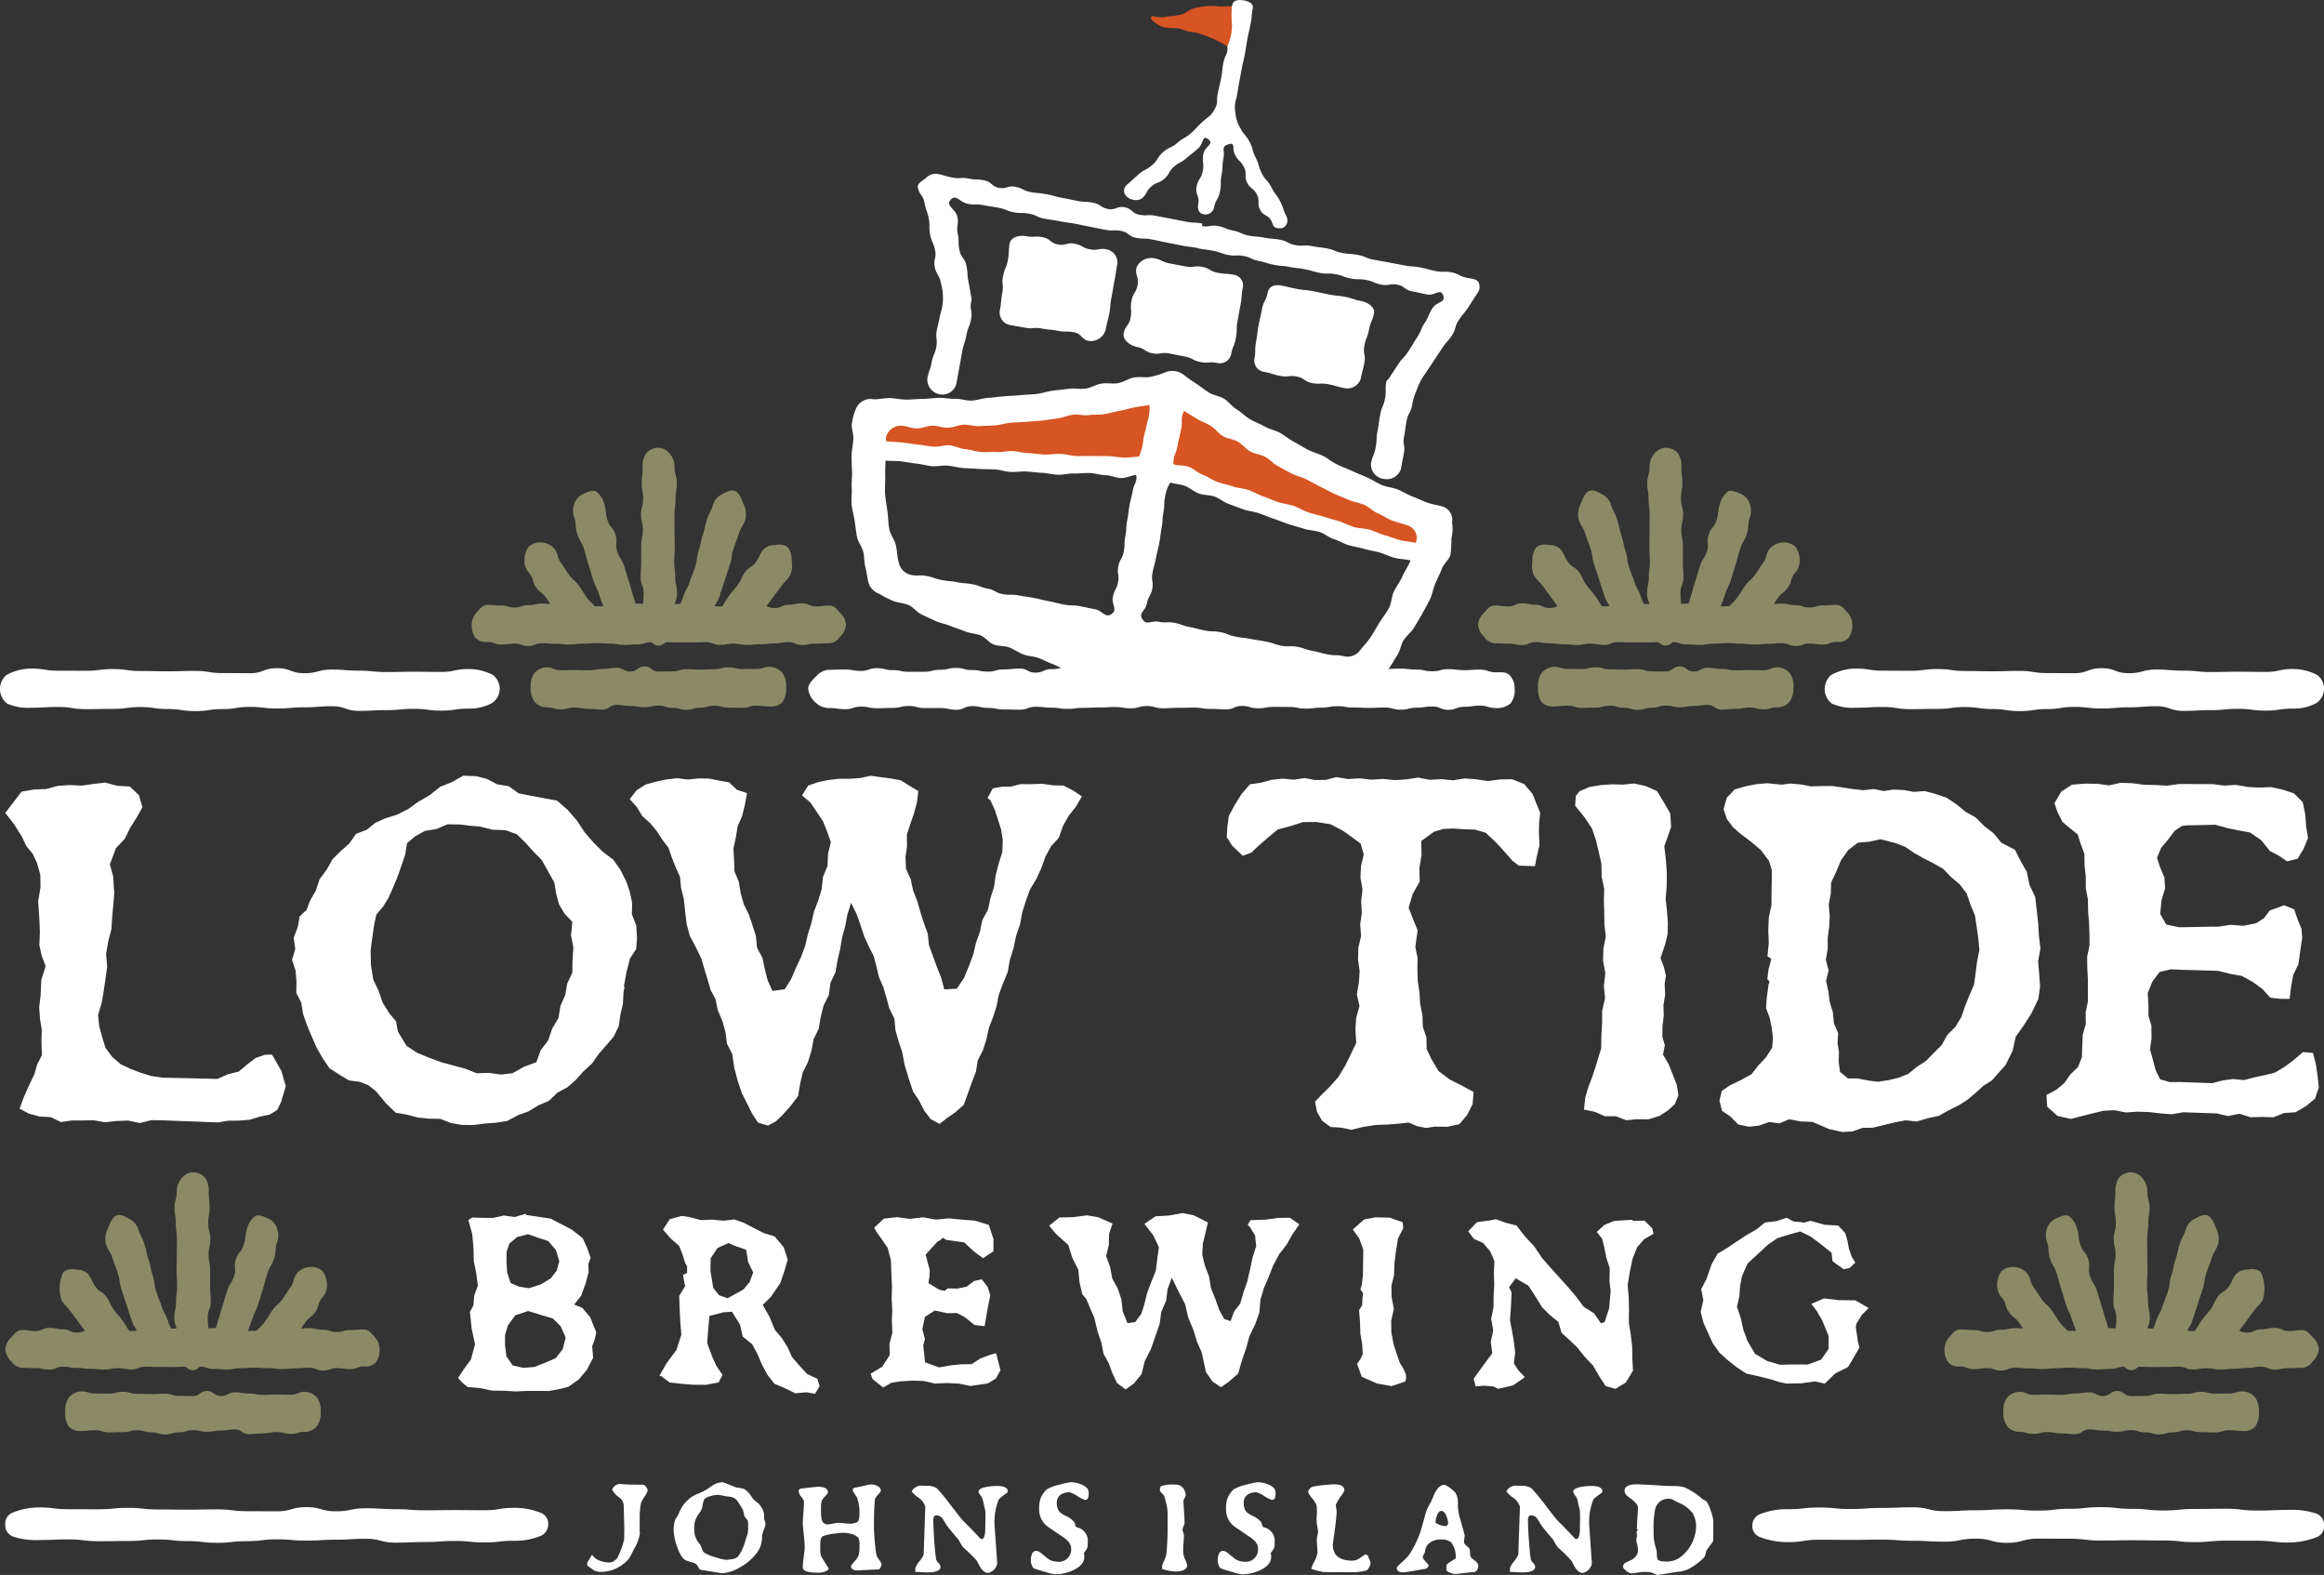 <svg xmlns="http://www.w3.org/2000/svg" width="220" height="149.064" viewBox="0 0 220 149.064"><rect x="0" y="0" width="220" height="149.064" fill="#333333" stroke="none"/><defs><style>.cls-1{fill:#fff;}.cls-2{fill:#8a8b66;}.cls-3{fill:#d75423;}</style></defs><g id="Layer_2" data-name="Layer 2"><g id="Layer_1-2" data-name="Layer 1"><path class="cls-1" d="M56.439,126.09l-.128.649-.255.681.094,1.097-.612,1.159-.766.899-.984.692-.902.225-.902.16L50.93,131.65l-1.054.001-1.056.047-1.056-.067-1.181-.011-1.155-.244-1.17-.098-.43-.356-.47-.493.505-.775.714-.977.393-1.424-.322-1.503-.161-1.585.332-.618.073-.914.342-.95-.15-1.165-.233-1.149-.025-1.187-.121-1.375-.367-1.33.363-.239,1.002.034h1.004l.996-.223,1.038.141,1.026-.306.039.111,1.382.204.95.144.85.446,1.151.597,1.026.81.413.915.33.931-.216.612.035.736-.276,1.048-.438,1.198-.703.902-.125-.146-.011-.033-.102-.003,1.055.437.735.87Zm-2.958.342-.411-.91-.734-.725-1.173-.354-1.171-.357-1.206.4-.697.947-.277.908-.006.971.134,1.064.584.859,1.004.227,1.082-.084,1.006-.401.989-.426.667-.855.271-1.069Zm-.537-7.069-.314-1.044-.728-.856-.96-.31-.95-.338-1.037.268-.736.618-.266.8-.001.881.058,1.071.333.989.809.345.918.14,1.088-.348.992-.592.558-.735Z"/><path class="cls-1" d="M77.588,131.209l-.438.714-.784-.146-1.086.097-.975-.481L73.31,130.97l-.66-.847-.516-.954-.421-.996-.504-.939-.896-.725-.256-1.121-.762-1.236-.834.06-1.304.338-.122,1.374-.091,1.199.516,1.386.367.785.568.841-.368.708-1.19.228-1.192-.006-1.182-.094-1.061-.118-.803-.602-.175-.038.673-1.18.939-1.263.463-1.428-.099-1.263-.066-1.298-.037-1.125.581-.962-.072-.172-.142-.814.081-.098.298-.114.003-.624-.191-.353-.249-.797-.321-.814-.787-.681-.738-.842.646-.993,1.131-.306.762.112,1.061.285,1.075-.048,1.072.104,1.005-.122.934.331.933.495.925.467,1.022.313.868,1.032.374,1.179-.317,1.075-.387,1.137-.887,1.296-.773.763.644,1.135.512,1.242.663.775.531.853.421.932.699.807.725.79.97.458Zm-6.284-10.772-.48-.98-.193-1.168-.974-.342-.698-.293-1.04.469-.646.973L67.257,120.3l.259,1.591.551.701.813.285,1.482-.817.597-.709Z"/><path class="cls-1" d="M94.71,129.685l-.428.786-.779.472-1.655.239-1.104-.231-1.105-.049-1.115.051-1.105-.247-1.114-.029-1.118.07-.814.134-.768.446-1.001-.798-.19-.507,1.109-.67.705-1.092-.03-1.075.277-1.045-.047-1.071.038-1.063-.055-1.063.029-1.221-.059-1.217-.042-1.22-.308-1.174-.461-.673L83,116.637l-.245-.436.914-.857,1.236-.142,1.228.167,1.232-.152,1.226.216,1.232-.113,1.23.118,1.227.09,1.331.416.436,1.34-.007,1.154-.974.647-.846-.617-.951-.878-1.698-.238-.308-.206-.238.215-.309.188-1.093,1.205.392,1.47-.027.585-.093.636,1.012.621.517.118.283-.237.924.017.881-.184.689-.53.728-.17.553.705.262.793-.238,1.232-.301,1.715-.954-.116-.893-.727-.776-.408-.9.021-1.197-.254-.925.597-.245,1.164.24.945-.157.599.171,1.597,1.336.481,1.012-.181,1.02-.112,1.04-.012.836-.55,1.048-.38.435-.108Z"/><path class="cls-1" d="M119.653,121.903l-.338,1.115-.095,1.21-.4,1.117-.541,1.116-.326,1.19-.405,1.165-.338,1.188-.902.792-.731.5-.793-.534-.623-.888-.204-.954-.208-.938-.449-1.018-.317-1.051-.5-1.207-.296-1.27-.496-.949-.765-1.552-.396,1.069-.144,1.125-.453,1.037-.153,1.134-.416,1.195-.416,1.195-.58,1.142-.307,1.234-.74.896-.771.544-.816-.611-.45-.968-.323-.904-.49-.877-.215-1.075-.356-1.044-.299-1.258-.499-1.19-.269-.625-.382-.46-.263-1.143-.109-1.168-.566-1.123-.383-1.221-1.159-1.044-.654-.786.974-.779,1.313-.03,1.302-.171,1.066.184,1.346.592-.32.949-.038,1.097-.249,1.041.38,1.019.193,1.081.527.971.348,1.033.121,1.116.448,1.121.734-.104.57-.757.285-.876.268-1.1.398-1.055.427-1.052.145-1.143.149-1.096-.532-1.135-.835-1.079,1.041-.712,1.289-.078,1.287-.234,1.058.217,1.332.671-.215.951-.261,1.042-.058,1.068.253,1.045.394,1.019.179,1.097.411,1.017.367,1.032.482.875.598.198.332-.912.577-.744.313-1.085.37-1.064.253-1.1.232-1.115.344-1.084-.105-1.017-.543-.857-.155-.119.251-.46,1.463-.055,1.155-.158,1.125-.013.896.617-.64.925-.566.997-.702.91-.554,1.027-.425,1.085Z"/><path class="cls-1" d="M128.062,116.363l1.081-.947,1.082-.198,1.325.031,1.237.441.05.566-.496.951-.217,1.386-.125,1.034-.031,1.042-.25,1.033.012,1.044.218,1.132-.253,1.134.018,1.134.235,1.19.56,1.645.328.538.259.576.012.427-.086.238-1.288.435-1.373-.246-1.451-.637-.445-1.224.301-.423.239-.495-.056-.97-.168-.958-.036-1.118-.09-1.117.294-.47.029-.673.062-.469-.26-.362.129-.39.117-1.005.017-1.497.014-.864-.381-1.052Z"/><path class="cls-1" d="M156.414,116.263l.116.512-.893.517-.66.758-.436,1.106-.257,1.224-.202,1.243.107,1.258.019,1.142-.015,1.148.18,1.134.134,1.138.015,1.148.065,1.144-.678,1.117-.967.588-.039.005-.903-.26-.523-.785L150.8,129.244l-.768-.804-.71-.892-.82-.784-.677-.609-.306-1.042-.819-.661-.732-.738-.547-.889-.724-1.129-1.147-.668-.036-.081-.663.883.185.366.056.152-.057,1.307-.095,1.319.2,1.011.171,1.01.119,1.014-.12,1.049.45.674.578.599-.022.042-1.093.756-1.387.322-.455-.221-.874-.078-.816.069-.187-.722.884-1.237.876-1.166L141.124,127l.231-1.084-.198-1.097.226-1.084.011-1.091.056-1.09-.036-1.095.058-1.093-.406-.938-.677-.786-.856-.378-.546-.719.829-.868,1.215-.165.573-.11,1.001.346.957.247.797,1.03.887.955.728,1.086.838.957.853.943.841.936.73.864.678.915.985.622.654.951.351-.123.424-1.313.145-1.656-.111-.88.017-1.257-.318-.989-.203-1.022-.191-.762-.508-.651.709-.658.954-.386,1.645-.104.196.11,1.009-.034Z"/><path class="cls-1" d="M176.9,123.803l-.639.636-.54.87-.037.341.203,1.375.134.52-.397.695-.683,1.148L173.724,130l-.982.96-.908-.211-1.35.181-1.357.021-.669-.135-.825-.264-1.34-.329-.974-.213-.885-.58-.855-.672-.81-.729-.629-.887-.445-.973-.437-.967-.264-1.052.251-1.081-.204-1.05.496-.953.503-1.434.556-.973.964-.576.905-.614.918-.599.884-.505.825-.66,1.045-.118.991-.324.661.35.765.064.166.06.674-.188,1.356.378,1.261.068.668.714.196.676.163.836.255.726.341.556-.548.513-.554.118-1.019-.73-.052-.126-.077-.71-1.289-1.022-.776-.554-.91-.434-1.064.301-1.042.314-.906.601-.98.907-.983.903-.536,1.222-.175.916-.068.975-.226.987.358,1.074.245,1.099.394,1.068.709,1.213,1.147.679,1.218.356,1.254-.026,1.36.008,1.279-.463.707-1.013.006-1.23-.613-1.48-.497-.864-.525-.695,1.199-.515,1.383.163,1.571.016Z"/><path class="cls-1" d="M59.042,142.468a.975.975,0,0,0-.436-.745,2.257,2.257,0,0,1-.663-.729.863.863,0,0,1,.743-.546c.018,0,.115.01.294.03.213.014.437.027.673.041H60.2q.293.009.623,0a.452.452,0,0,1,.333.207.626.626,0,0,1,.157.344,2.049,2.049,0,0,1-.303.587,3.72,3.72,0,0,0-.329.592,7.297,7.297,0,0,0-.126,1.387v1.342a.771.771,0,0,1,.019.172,3.91,3.91,0,0,1-.546,1.443,10.109,10.109,0,0,1-.47.901,3.522,3.522,0,0,1-2.623,1.286,1.554,1.554,0,0,1-.653-.122q-.152-.086-.694-.491V147.91q.168-.278.456-.764a1.454,1.454,0,0,0,.82.598,2.427,2.427,0,0,0,.81.147.999.999,0,0,0,.861-.623,7.569,7.569,0,0,0,.537-1.523,1.432,1.432,0,0,0,.02-.299V145.07c0-.132.003-.241.01-.329Z"/><path class="cls-1" d="M72.468,144.291a3.424,3.424,0,0,1-.167.511,2.04,2.04,0,0,0-.167.673v.147a2.455,2.455,0,0,1-.632,1.534,4.971,4.971,0,0,1-1.545,1.24,3.561,3.561,0,0,1-1.645.511q0-.01-1.959-.324c-.085-.014-.165-.093-.243-.238a1.08,1.08,0,0,0-.238-.329,1.615,1.615,0,0,0-.436-.157c-.262-.084-.434-.143-.516-.177q-.445-.208-.82-1.276a5.003,5.003,0,0,1-.329-1.584,3.202,3.202,0,0,1,.172-1.058,3.196,3.196,0,0,0,.254-.385,4.64,4.64,0,0,1,.556-1.028,4.407,4.407,0,0,1,.623-.597,3.249,3.249,0,0,1,.724-.385,6.08,6.08,0,0,0,.831-.415q.283-.188.551-.375a1.832,1.832,0,0,1,.902-.288,2.803,2.803,0,0,1,.546.187q.582.248.81.319a3.558,3.558,0,0,1,.683.126,1.799,1.799,0,0,1,.531.466q.199.279.395.562c.126.087.294.221.507.4a4.778,4.778,0,0,1,.354.531,1.824,1.824,0,0,1,.122.82,1.216,1.216,0,0,0,.076.279A1.384,1.384,0,0,1,72.468,144.291Zm-1.65.233a2.893,2.893,0,0,0-.03-.613,2.295,2.295,0,0,1-.329-.445,5.441,5.441,0,0,0-.126-.531,6.245,6.245,0,0,0-.486-.81,1.001,1.001,0,0,0-.719-.456,4.925,4.925,0,0,1-.653-.099c-.298-.059-.466-.088-.507-.088a2.691,2.691,0,0,0-.603.096c-.402.091-.642.22-.724.385a2.815,2.815,0,0,0-.137.546,1.357,1.357,0,0,1-.208.572,3.095,3.095,0,0,0-.496.881,2.098,2.098,0,0,0-.081.632,3.164,3.164,0,0,0,.06.714,2.124,2.124,0,0,0,.445.81,1.763,1.763,0,0,1,.219.456,1.011,1.011,0,0,0,.187.355,4.162,4.162,0,0,0,1.169.486,4.891,4.891,0,0,0,.911.218,3.159,3.159,0,0,0,.582-.061,1.002,1.002,0,0,0,.582-.253,4.242,4.242,0,0,0,.557-1.078c.117-.372.236-.741.354-1.109A3.152,3.152,0,0,0,70.818,144.524Z"/><path class="cls-1" d="M83.467,148.097a1.657,1.657,0,0,1-.238.445q-.365.01-1.184.05-.754.045-.831.046-.654,0-.653-.395,0-.086.324-.446a2.196,2.196,0,0,0,.374-.521,3.07,3.07,0,0,0,.101-.962,1.785,1.785,0,0,0-.09-.749,1.33,1.33,0,0,0-.699-.38,2.761,2.761,0,0,0-.743-.106,7.343,7.343,0,0,0-.801.07,4.836,4.836,0,0,0-1.108.243q-.217.091-.258.537c-.007.034-.011.221-.011.561a2.819,2.819,0,0,0,.05.724q.051.127.75,1.235c-.03.139-.169.245-.415.319a1.92,1.92,0,0,1-.561.086q-1.453,0-1.474-.471v-.081a6.988,6.988,0,0,1,.067-.83q.1-.734.111-.911v-.081q0-.344-.071-1.038-.096-.956-.107-1.129v-.188q0-.353.056-.956.051-.654.05-.993v-.116a3.172,3.172,0,0,0-.247-.385,1.026,1.026,0,0,1-.254-.547.216.216,0,0,1,.035-.116.704.704,0,0,1,.152-.122c.119-.007.415-.039.892-.096.434-.047.684-.071.749-.071.628,0,.941.179.941.537q0,.086-.217.314a2.184,2.184,0,0,0-.35.436,2.304,2.304,0,0,0-.086.82,4.256,4.256,0,0,0,.066.972.552.552,0,0,0,.588.476,4.492,4.492,0,0,0,.489-.071,4.254,4.254,0,0,1,.499-.071q.09,0,.475.031c.25.027.406.04.466.04a1.56,1.56,0,0,0,.87-.157c.126-.101.187-.363.187-.784a4.206,4.206,0,0,0-.247-1.555,5.769,5.769,0,0,1-.406-.658.313.313,0,0,1,.168-.238q.207-.031.911-.182a4.965,4.965,0,0,1,.662-.137,1.257,1.257,0,0,1,.653.177.516.516,0,0,1,.288.415,1.226,1.226,0,0,1-.277.392,1.169,1.169,0,0,0-.29.433q-.086,1.145-.086,1.817a18.9,18.9,0,0,0,.234,3.483,2.244,2.244,0,0,0,.258.426A1.274,1.274,0,0,1,83.467,148.097Z"/><path class="cls-1" d="M95.386,140.995l-.01.268a6.65,6.65,0,0,0-.816.633,5.594,5.594,0,0,0-.404,2.542l.247,3.549a1.138,1.138,0,0,1-.861.891h-.019q-.385-.01-.73-.552-.162-.298-.329-.613a15.101,15.101,0,0,0-1.256-1.23,1.739,1.739,0,0,1-.258-.385c-.138-.236-.231-.388-.279-.456q-.373-.405-1.027-1.235-.176-.298-.365-.592a.779.779,0,0,0-.603-.395h-.019c-.206,0-.309.157-.309.471,0,.034.003.098.01.193v.076q0,.329.06,1.357.096,1.422.208,2.106a.92.92,0,0,0,.219.309.626.626,0,0,1,.187.365v.02q-.02.506-1.246.506H87.55q-.299-.019-.911-.051l.02-.385a2.426,2.426,0,0,1,.395-.633,2.35,2.35,0,0,0,.385-.618l.152-4.521a1.543,1.543,0,0,0-.597-.831,2.743,2.743,0,0,1-.689-.632,1.059,1.059,0,0,1,1.067-.531l.294.015a1.698,1.698,0,0,1,1.023.227,19.341,19.341,0,0,1,1.286,1.564q.861,1.129,1.226,1.544.592.561,1.63,1.68l.193.01q.197-.146.243-.739c.007-.29.01-.577.01-.861.007-.152.01-.304.01-.456,0-.219-.007-.437-.019-.653-.057-.219-.139-.568-.243-1.048a1.206,1.206,0,0,0-.193-.349.859.859,0,0,1-.198-.375q.01-.329.861-.465a5.446,5.446,0,0,1,.84-.071h.102a3.329,3.329,0,0,1,.505.051A.813.813,0,0,1,95.386,140.995Z"/><path class="cls-1" d="M103.054,141.243a1.191,1.191,0,0,1-.086.612.333.333,0,0,1-.268.107,2.963,2.963,0,0,1-.715-.365,2.936,2.936,0,0,0-.719-.354,1.473,1.473,0,0,0-.846.218.878.878,0,0,0-.374.768,1.255,1.255,0,0,0,.268.88,2.412,2.412,0,0,0,.632.394,2.018,2.018,0,0,1,.715.527.715.715,0,0,1,.137.404.787.787,0,0,0,.127.116,1.316,1.316,0,0,1,1.042,1.482,2.428,2.428,0,0,1-.02.42,2.306,2.306,0,0,1-.35.541,1.352,1.352,0,0,1,.05.355q0,.776-1.037,1.263a4.07,4.07,0,0,1-1.731.396,5.234,5.234,0,0,1-.842-.199c-.503-.139-.902-.266-1.2-.381a1.193,1.193,0,0,1-.253-.77,1.425,1.425,0,0,1,.096-.538.444.444,0,0,1,.415-.335.913.913,0,0,1,.516.268q.512.415.623.501a1.579,1.579,0,0,0,.84.258,1.159,1.159,0,0,0,1.317-1.305q0-.52-.791-1.047-.723-.486-1.447-.986a1.986,1.986,0,0,1-.78-1.533,3.371,3.371,0,0,1,.106-1.047,2.393,2.393,0,0,1,.618-.931,4.087,4.087,0,0,1,1.184-.435,6.865,6.865,0,0,1,1.068-.238,2.644,2.644,0,0,1,1.027.218Q103.055,140.787,103.054,141.243Z"/><path class="cls-1" d="M112.387,148.148q0,.355-.471.511a1.95,1.95,0,0,1-.567.081,4.306,4.306,0,0,1-1.336-.238v-.299a2.671,2.671,0,0,1,.198-.511,2.463,2.463,0,0,0,.217-.694q.1-1.245.101-2.156V143.08a4.295,4.295,0,0,0-.091-.612q-.117-.527-.227-.871a1.372,1.372,0,0,0-.221-.258c-.13-.132-.194-.233-.194-.304a.718.718,0,0,1,.04-.228c.014-.04.031-.084.05-.132a3.454,3.454,0,0,1,1.392-.157.87.87,0,0,1,.765.395,1.114,1.114,0,0,1,.197.643.492.492,0,0,1-.105.238.56.56,0,0,0-.101.238c0,.166.016.499.05,1s.051.887.051,1.157a1.261,1.261,0,0,1-.092.258.94.94,0,0,0-.101.334.666.666,0,0,0,.06.228,1.263,1.263,0,0,1,.061.208,1.607,1.607,0,0,1,.01.197c0,.145-.01.32-.03.527-.027.374-.041.631-.041.769a2.83,2.83,0,0,0,.032.435,2.452,2.452,0,0,0,.187.527A1.915,1.915,0,0,1,112.387,148.148Z"/><path class="cls-1" d="M120.744,141.243a1.191,1.191,0,0,1-.086.612.333.333,0,0,1-.268.107,2.963,2.963,0,0,1-.715-.365,2.934,2.934,0,0,0-.719-.354,1.473,1.473,0,0,0-.846.218.879.879,0,0,0-.374.768,1.255,1.255,0,0,0,.268.88,2.414,2.414,0,0,0,.632.394,2.019,2.019,0,0,1,.715.527.716.716,0,0,1,.137.404.787.787,0,0,0,.127.116,1.316,1.316,0,0,1,1.042,1.482,2.428,2.428,0,0,1-.02.42,2.303,2.303,0,0,1-.35.541,1.352,1.352,0,0,1,.05.355q0,.776-1.037,1.263a4.07,4.07,0,0,1-1.731.396,5.234,5.234,0,0,1-.842-.199q-.754-.208-1.2-.381a1.194,1.194,0,0,1-.253-.77,1.425,1.425,0,0,1,.096-.538.444.444,0,0,1,.415-.335.913.913,0,0,1,.516.268q.512.415.623.501a1.579,1.579,0,0,0,.84.258,1.159,1.159,0,0,0,1.317-1.305q0-.52-.791-1.047-.723-.486-1.447-.986a1.986,1.986,0,0,1-.78-1.533,3.367,3.367,0,0,1,.107-1.047,2.393,2.393,0,0,1,.618-.931,4.088,4.088,0,0,1,1.185-.435,6.862,6.862,0,0,1,1.068-.238,2.644,2.644,0,0,1,1.027.218Q120.745,140.787,120.744,141.243Z"/><path class="cls-1" d="M129.742,147.93a.872.872,0,0,1-.116.374.634.634,0,0,1-.268.335,4.908,4.908,0,0,1-1.583.162H126.019c-.418,0-.689-.007-.814-.02q-.227-.04-1.077-.278a2.68,2.68,0,0,1,.268-.653,4.398,4.398,0,0,0,.288-.694,1.548,1.548,0,0,0,.03-.334c0-.111-.01-.294-.03-.546-.02-.257-.03-.447-.03-.572a2.2,2.2,0,0,1,.06-.385,2.031,2.031,0,0,0,.066-.339q0-.021-.086-.522a4.079,4.079,0,0,1-.06-.613v-.111c.02-.263.03-.494.03-.693a2.84,2.84,0,0,0-.05-.613,2.72,2.72,0,0,0-.404-.622,1.725,1.725,0,0,1-.374-.592.49.49,0,0,1,.137-.289.58.58,0,0,1,.247-.197,8.215,8.215,0,0,1,1.214-.177q.631-.06.88-.061.951,0,.951.582a1.982,1.982,0,0,1-.309.506,5.035,5.035,0,0,0-.475.79.216.216,0,0,0-.025.112,2.282,2.282,0,0,0,.045.298,1.987,1.987,0,0,1,.03.314v.061q-.031.613-.197,1.837c-.112.773-.167,1.169-.167,1.19q0,1.534,1.866,1.534a1.346,1.346,0,0,0,.773-.298c.277-.192.418-.288.425-.288a.268.268,0,0,1,.167.04c.034.027.067.054.097.081a1.698,1.698,0,0,0,.128.327A1.044,1.044,0,0,1,129.742,147.93Z"/><path class="cls-1" d="M139.946,148.224a.783.783,0,0,1-.086.309.417.417,0,0,1-.35.269c-.209.007-.538.038-.986.096-.456.054-.71.081-.765.081a1.596,1.596,0,0,1-.829-.319v-.542a1.734,1.734,0,0,1,.395-.309q.42-.273.475-.303a2.291,2.291,0,0,0-.415-1.514,1.506,1.506,0,0,0-1.057-.279,1.624,1.624,0,0,0-.872.238,1.15,1.15,0,0,0-.561.921.557.557,0,0,1-.101.228.61.61,0,0,0-.106.294c0,.074.072.191.217.349q.305.334.344.395,0,.147-.258.344-.258.031-1.215.208-.809.131-.921.131-.633,0-.632-.435c0-.061.148-.223.445-.486a5.387,5.387,0,0,0,.723-.734,9.689,9.689,0,0,0,1.109-2.303q.014-.031.374-1.327a4.644,4.644,0,0,1,.593-1.387q.176-.415.363-.84.402-.77.892-.77a1.283,1.283,0,0,1,.496.258,3.33,3.33,0,0,1,.541.466,1.729,1.729,0,0,1,.249,1.068,4.821,4.821,0,0,0,.122,1.098q.197.668.511,1.837a.428.428,0,0,1,.01.101,1.227,1.227,0,0,1-.019.197,2.307,2.307,0,0,0-.046.334.398.398,0,0,0,.035.167.779.779,0,0,0,.238.268,1.139,1.139,0,0,1,.258.268,1.854,1.854,0,0,1,.051.385.939.939,0,0,0,.082.425c.01.014.141.124.395.329A.656.656,0,0,1,139.946,148.224Zm-2.865-4.096a1.797,1.797,0,0,0-.133-.572q-.187-.547-.511-.546-.258,0-.425.486a1.937,1.937,0,0,0-.122.623,1.806,1.806,0,0,0,.87.319A.278.278,0,0,0,137.081,144.128Z"/><path class="cls-1" d="M151.677,140.995l-.01.268a6.65,6.65,0,0,0-.816.633,5.596,5.596,0,0,0-.404,2.542l.247,3.549a1.138,1.138,0,0,1-.861.891h-.019q-.385-.01-.73-.552-.162-.298-.329-.613a15.11,15.11,0,0,0-1.256-1.23,1.735,1.735,0,0,1-.258-.385c-.138-.236-.231-.388-.279-.456q-.373-.405-1.027-1.235-.176-.298-.365-.592a.778.778,0,0,0-.602-.395H144.95c-.206,0-.309.157-.309.471,0,.034.003.098.01.193v.076q0,.329.06,1.357.096,1.422.208,2.106a.923.923,0,0,0,.219.309.626.626,0,0,1,.187.365v.02q-.021.506-1.246.506h-.238q-.299-.019-.911-.051l.02-.385a2.423,2.423,0,0,1,.395-.633,2.351,2.351,0,0,0,.385-.618l.152-4.521a1.543,1.543,0,0,0-.597-.831,2.742,2.742,0,0,1-.689-.632,1.059,1.059,0,0,1,1.067-.531l.294.015a1.697,1.697,0,0,1,1.023.227,19.36,19.36,0,0,1,1.286,1.564q.861,1.129,1.225,1.544.592.561,1.63,1.68l.193.01q.197-.146.243-.739.01-.435.01-.861c.007-.152.01-.304.01-.456,0-.219-.007-.437-.019-.653-.057-.219-.139-.568-.243-1.048a1.205,1.205,0,0,0-.193-.349.858.858,0,0,1-.198-.375q.01-.329.861-.465a5.444,5.444,0,0,1,.84-.071h.102a3.329,3.329,0,0,1,.505.051A.813.813,0,0,1,151.677,140.995Z"/><path class="cls-1" d="M162.186,145.784a.942.942,0,0,1-.208.364c-.145.193-.284.383-.415.572a1.329,1.329,0,0,0-.104.329.934.934,0,0,1-.154.374,6.036,6.036,0,0,1-1.256.972,2.611,2.611,0,0,1-1.139.364q-.293.041-1.164.178-.724.126-.816.126a1.159,1.159,0,0,1-.333-.116,1.726,1.726,0,0,0-.456-.147c-.131-.014-.339-.02-.622-.02-.061,0-.236.022-.527.066a5.174,5.174,0,0,1-.541.071.876.876,0,0,1-.496-.238c-.21-.152-.314-.283-.314-.395a.441.441,0,0,1,.294-.395c.186-.098.377-.191.577-.279a1.264,1.264,0,0,0,.522-.643.657.657,0,0,0,.03-.218,3.05,3.05,0,0,0-.127-.749.836.836,0,0,1-.03-.228,1.384,1.384,0,0,1,.051-.349.208.208,0,0,0,.011-.066.195.195,0,0,0-.011-.061,1.787,1.787,0,0,1-.021-.238.275.275,0,0,1,.067-.208l.051-.061-.097-.066q.01-.527.076-1.564a2.822,2.822,0,0,0,.02-.319.793.793,0,0,0-.086-.435,3.204,3.204,0,0,0-.745-.673c-.29-.209-.436-.413-.436-.613q0-.632,1.149-.632.168,0,.385.01c.145.014.221.02.228.02q.303,0,2.227.126.385,0,.78.01a3.574,3.574,0,0,1,.85.101,6.213,6.213,0,0,1,1.783,1.159,2.8,2.8,0,0,1,.354.187,3.044,3.044,0,0,1,.395.871,3.975,3.975,0,0,1,.249.956Zm-1.63-1.2a2.484,2.484,0,0,0-.329-1.372A3.228,3.228,0,0,0,158.844,142.2q-.238-.126-.486-.258a.834.834,0,0,0-.404-.086,1.261,1.261,0,0,0-1.286,1.079,8.683,8.683,0,0,0-.133,1.888q0,.642.02.779a4.833,4.833,0,0,0,.238,1.033,1.809,1.809,0,0,1,.05.456,1.567,1.567,0,0,0,.061.471q.107.227.689.228a2.215,2.215,0,0,0,1.336-.304A3.781,3.781,0,0,0,160.556,144.584Z"/><path class="cls-1" d="M44.354,67.069c-1.294,0-1.294.19-2.587.19s-1.294-.169-2.588-.169-1.294.124-2.588.124-1.294.069-2.588.069-1.294-.439-2.588-.439-1.294.102-2.588.102-1.294.109-2.589.109-1.294-.147-2.587-.147-1.294.206-2.588.206-1.294.189-2.588.189-1.294-.195-2.588-.195-1.294-.186-2.589-.186-1.295.173-2.59.173S9.412,67.12,8.118,67.12s-1.295-.206-2.591-.206-1.295.071-2.591.071a4.788,4.788,0,0,1-2.262-.394,1.744,1.744,0,0,1-.056-2.71A4.982,4.982,0,0,1,2.937,63.28c1.294,0,1.294.201,2.587.201s1.294.008,2.588.008,1.294-.163,2.588-.163,1.294.185,2.588.185,1.294.025,2.588.025,1.294-.035,2.588-.035,1.294.205,2.589.205,1.294.014,2.587.014,1.294-.475,2.588-.475,1.294.474,2.588.474,1.294-.345,2.588-.345,1.294.103,2.589.103,1.295.131,2.59.131,1.294-.029,2.589-.029,1.295.018,2.591.018,1.295-.275,2.591-.275a4.919,4.919,0,0,1,2.304.566,1.629,1.629,0,0,1-.098,2.668A4.516,4.516,0,0,1,44.354,67.069Z"/><path class="cls-1" d="M217.053,67.069c-1.293,0-1.293.19-2.585.19s-1.293-.169-2.586-.169-1.293.124-2.586.124-1.293.069-2.586.069-1.293-.439-2.586-.439-1.293.102-2.586.102-1.293.109-2.587.109-1.292-.147-2.585-.147-1.293.206-2.586.206-1.293.189-2.586.189-1.293-.195-2.586-.195-1.293-.186-2.587-.186-1.294.173-2.588.173-1.293.025-2.587.025-1.294-.206-2.589-.206-1.294.071-2.589.071a4.78,4.78,0,0,1-2.26-.394,1.745,1.745,0,0,1-.056-2.71,4.974,4.974,0,0,1,2.316-.602c1.293,0,1.293.201,2.585.201s1.293.008,2.586.008,1.293-.163,2.586-.163,1.293.185,2.586.185,1.293.025,2.586.025,1.293-.035,2.586-.035,1.293.205,2.587.205,1.292.014,2.585.014,1.293-.475,2.586-.475,1.293.474,2.586.474,1.293-.345,2.586-.345,1.293.103,2.587.103,1.294.131,2.588.131,1.293-.029,2.587-.029,1.294.018,2.589.018,1.294-.275,2.589-.275a4.911,4.911,0,0,1,2.302.566,1.629,1.629,0,0,1-.098,2.668A4.509,4.509,0,0,1,217.053,67.069Z"/><path class="cls-1" d="M48.688,145.831c-1.405,0-1.405.158-2.811.158s-1.406-.141-2.812-.141-1.406.103-2.812.103-1.406.057-2.812.057-1.406-.365-2.812-.365-1.406.085-2.812.085-1.406.091-2.812.091-1.405-.123-2.811-.123-1.406.172-2.812.172-1.406.157-2.812.157-1.406-.162-2.812-.162-1.406-.155-2.812-.155-1.407.144-2.813.144-1.406.021-2.813.021-1.407-.171-2.814-.171-1.407.059-2.814.059a6.618,6.618,0,0,1-2.458-.328,1.122,1.122,0,0,1-.732-1.114,1.097,1.097,0,0,1,.672-1.141,6.741,6.741,0,0,1,2.519-.501c1.405,0,1.405.168,2.811.168s1.406.007,2.812.007,1.406-.136,2.812-.136,1.406.154,2.812.154,1.406.021,2.812.021,1.406-.029,2.812-.029,1.406.171,2.812.171,1.405.011,2.81.011,1.406-.396,2.812-.396,1.406.395,2.812.395,1.406-.287,2.812-.287,1.406.086,2.812.086,1.407.109,2.813.109,1.406-.024,2.813-.024,1.407.015,2.815.015,1.407-.228,2.814-.228a6.682,6.682,0,0,1,2.503.471,1.115,1.115,0,0,1,.702,1.134,1.171,1.171,0,0,1-.808,1.086A6.154,6.154,0,0,1,48.688,145.831Z"/><path class="cls-1" d="M169.256,142.844c1.48,0,1.48-.158,2.96-.158s1.48.141,2.961.141,1.481-.103,2.961-.103,1.48-.057,2.961-.057,1.48.365,2.961.365,1.481-.085,2.961-.085,1.481-.091,2.962-.091,1.48.123,2.96.123,1.48-.172,2.961-.172,1.48-.157,2.961-.157,1.48.162,2.961.162,1.481.155,2.962.155,1.482-.144,2.963-.144,1.481-.021,2.962-.021,1.482.171,2.964.171,1.482-.059,2.964-.059a7.313,7.313,0,0,1,2.588.328,1.119,1.119,0,0,1,.771,1.114,1.088,1.088,0,0,1-.707,1.141,7.424,7.424,0,0,1-2.652.501c-1.48,0-1.48-.168-2.96-.168s-1.48-.007-2.961-.007-1.481.135-2.961.135-1.48-.154-2.961-.154-1.48-.021-2.961-.021-1.481.029-2.961.029-1.481-.171-2.962-.171-1.48-.011-2.96-.011-1.48.396-2.961.396-1.48-.395-2.961-.395-1.48.287-2.961.287-1.481-.086-2.962-.086-1.481-.109-2.963-.109-1.481.024-2.962.024-1.482-.015-2.964-.015-1.482.228-2.964.228a7.365,7.365,0,0,1-2.635-.471,1.11,1.11,0,0,1-.739-1.134,1.176,1.176,0,0,1,.851-1.086A6.786,6.786,0,0,1,169.256,142.844Z"/><path class="cls-2" d="M173.877,60.752c-.647,0-.647.255-1.294.255s-.647-.092-1.295-.092-.648.228-1.295.228-.647-.266-1.295-.266-.648.057-1.295.057-.647.068-1.295.068-.648-.08-1.295-.08-.648-.053-1.295-.053-.648.049-1.296.049-.647.121-1.295.121-.648-.05-1.296-.05-.648-.209-1.296-.209-.648-.003-1.296-.003-.648.028-1.296.028-.648-.005-1.296-.005-.648-.022-1.296-.022-.647.261-1.295.261-.648-.118-1.296-.118-.648.123-1.296.123-.648-.068-1.296-.068-.648-.084-1.296-.084-.648-.118-1.295-.118-.648.277-1.296.277-.649-.134-1.297-.134-.649-.031-1.297-.031a1.332,1.332,0,0,1-.994-.611,1.768,1.768,0,0,1-.576-1.163,1.731,1.731,0,0,1,.599-1.137c.281-.33.542-.666.972-.666.647,0,.647.092,1.294.092s.647-.3,1.295-.3.648.139,1.295.139.647.312,1.295.312.648-.264,1.295-.264.647.178,1.295.178.648-.251,1.295-.251.648.186,1.295.186.648-.137,1.296-.137.648-.021,1.295-.021.648-.076,1.296-.076.648.065,1.296.065.648.054,1.296.054.648-.16,1.296-.16.648-.013,1.296-.013.648.304,1.296.304.647-.038,1.295-.038.648-.011,1.296-.011.648-.086,1.296-.086.648-.099,1.296-.099.648-.048,1.296-.048.648.144,1.295.144.648.22,1.296.22.649-.191,1.297-.191.649-.053,1.297-.053c.43,0,.709.369.991.699a1.668,1.668,0,0,1,.479,1.16,1.917,1.917,0,0,1-.376,1.281A1.297,1.297,0,0,1,173.877,60.752Z"/><path class="cls-2" d="M168.269,66.945c-.661,0-.661.192-1.323.192s-.661-.171-1.323-.171-.662.126-1.323.126-.661.069-1.323.069-.661-.444-1.323-.444-.662.104-1.323.104-.662.111-1.323.111-.661-.149-1.323-.149-.661.208-1.323.208-.661.191-1.323.191-.661-.197-1.323-.197-.662-.189-1.323-.189-.662.175-1.324.175-.662.026-1.323.026-.662-.208-1.324-.208-.662.072-1.324.072a1.453,1.453,0,0,1-1.157-.398,2.116,2.116,0,0,1-.345-1.354,2.209,2.209,0,0,1,.316-1.387,1.708,1.708,0,0,1,1.185-.609c.661,0,.661.204,1.323.204s.661.008,1.323.008.662-.165,1.323-.165.661.187,1.323.187.661.026,1.323.026.662-.036,1.323-.036.662.208,1.323.208.661.014,1.322.014.661-.481,1.323-.481.661.48,1.323.48.661-.349,1.323-.349.662.104,1.323.104.662.132,1.324.132.662-.029,1.323-.029.662.019,1.324.019.662-.278,1.324-.278a1.651,1.651,0,0,1,1.178.573,2.185,2.185,0,0,1,.33,1.379,2.03,2.03,0,0,1-.38,1.32A1.488,1.488,0,0,1,168.269,66.945Z"/><path class="cls-2" d="M157.683,61.109c-.429,0-.798-.404-1.079-.734a2.077,2.077,0,0,1-.627-1.264c0-.744.197-.744.197-1.488s-.256-.744-.256-1.487.168-.744.168-1.488.096-.744.096-1.488-.047-.744-.047-1.488.02-.744.02-1.488.008-.744.008-1.488-.102-.744-.102-1.489-.123-.745-.123-1.49.215-.745.215-1.49a1.936,1.936,0,0,1,.443-1.274,1.467,1.467,0,0,1,1.088-.574,1.513,1.513,0,0,1,1.143.51,2.068,2.068,0,0,1,.343,1.338c0,.744.089.744.089,1.488s-.134.744-.134,1.487.202.744.202,1.488-.17.744-.17,1.488.152.744.152,1.488.002.744.002,1.488.052.744.052,1.488-.281.745-.281,1.489.074.745.074,1.49.082.745.082,1.49a1.854,1.854,0,0,1-.51,1.224C158.447,60.664,158.113,61.109,157.683,61.109Z"/><path class="cls-2" d="M160.995,60.312a1.211,1.211,0,0,1-.526-.093,1.709,1.709,0,0,1-1.01-.816,2.257,2.257,0,0,1,.165-1.418c.235-.728.178-.754.413-1.482s.205-.742.441-1.47.215-.738.45-1.466.417-.647.652-1.375-.069-.864.167-1.592.504-.61.74-1.339.077-.8.313-1.529a2.149,2.149,0,0,1,.772-1.21c.363-.191.846.063,1.248.241a1.545,1.545,0,0,1,.822.919,1.868,1.868,0,0,1-.002,1.309c-.235.728-.039.815-.275,1.543s-.389.66-.625,1.388-.195.747-.43,1.475-.214.737-.45,1.465-.331.686-.566,1.415-.279.71-.515,1.439-.113.784-.348,1.513A1.47,1.47,0,0,1,160.995,60.312Z"/><path class="cls-2" d="M164.8,60.399c-.358,0-.792.191-1.085-.103a3.038,3.038,0,0,1-.156-2.729c.404-.552.497-.459.901-1.011s.363-.593.766-1.145.506-.45.91-1.002.37-.587.774-1.14.199-.759.603-1.312a1.735,1.735,0,0,1,1.198-.612,1.644,1.644,0,0,1,1.256.401,2.261,2.261,0,0,1,.4,1.402,1.74,1.74,0,0,1-.51,1.158c-.404.552-.202.755-.606,1.307s-.536.42-.94.972-.364.592-.768,1.145-.394.563-.798,1.116-.399.558-.803,1.111A1.222,1.222,0,0,1,164.8,60.399Z"/><path class="cls-2" d="M154.355,60.349a1.547,1.547,0,0,1-1.495-1.094c-.235-.728-.113-.782-.349-1.51s-.406-.652-.642-1.381-.239-.727-.474-1.455-.24-.726-.476-1.454-.111-.784-.347-1.512-.273-.713-.509-1.442-.402-.656-.637-1.385a2.355,2.355,0,0,1,.224-1.465c.164-.425.383-1.003.785-1.181s.877.128,1.24.32a1.633,1.633,0,0,1,.823.966c.235.728.345.679.581,1.408s.168.758.404,1.486.155.764.391,1.492.097.79.332,1.518.286.706.522,1.435.371.669.607,1.398.339.683.575,1.413a2.29,2.29,0,0,1-.099,1.455c-.164.425-.557.586-.959.763C154.668,60.204,154.537,60.349,154.355,60.349Z"/><path class="cls-2" d="M150.551,60.805a1.699,1.699,0,0,1-1.189-.803c-.404-.552-.455-.501-.859-1.054s-.346-.61-.75-1.162-.407-.55-.811-1.102-.409-.548-.814-1.101-.466-.491-.87-1.044a2.102,2.102,0,0,1-.19-1.384,2.086,2.086,0,0,1,.357-1.351,1.399,1.399,0,0,1,1.196-.212,1.433,1.433,0,0,1,1.143.436c.404.552.306.65.71,1.203s.594.361.998.913.294.663.698,1.215.446.512.85,1.065.358.599.762,1.152a2.035,2.035,0,0,1,.172,1.362,1.627,1.627,0,0,1-.475,1.142C151.185,60.374,150.909,60.805,150.551,60.805Z"/><path class="cls-2" d="M46.131,60.752c.647,0,.647.255,1.294.255s.647-.092,1.295-.092.648.228,1.295.228.647-.266,1.295-.266.648.057,1.295.057.647.068,1.295.068.648-.08,1.295-.08.648-.053,1.295-.053.648.049,1.296.049.648.121,1.295.121.648-.05,1.296-.05.648-.209,1.296-.209.648-.003,1.296-.003.648.028,1.296.028.648-.005,1.296-.005.648-.022,1.296-.022.648.261,1.295.261.648-.118,1.296-.118.648.123,1.296.123.648-.068,1.296-.068.648-.084,1.296-.084.648-.118,1.295-.118.648.277,1.296.277.649-.134,1.297-.134.649-.031,1.297-.031a1.332,1.332,0,0,0,.994-.611,1.768,1.768,0,0,0,.576-1.163,1.731,1.731,0,0,0-.599-1.137c-.281-.33-.542-.666-.972-.666-.647,0-.647.092-1.294.092s-.647-.3-1.295-.3-.648.139-1.295.139-.647.312-1.295.312-.648-.264-1.295-.264-.647.178-1.295.178-.648-.251-1.295-.251-.647.186-1.295.186-.648-.137-1.296-.137-.648-.021-1.295-.021-.648-.076-1.296-.076-.648.065-1.296.065-.648.054-1.296.054-.648-.16-1.296-.16-.648-.013-1.296-.013-.648.304-1.296.304-.647-.038-1.295-.038-.648-.011-1.296-.011-.648-.086-1.296-.086-.648-.099-1.296-.099-.648-.048-1.296-.048-.648.144-1.295.144-.648.22-1.296.22-.649-.191-1.297-.191-.649-.053-1.297-.053c-.429,0-.709.369-.991.699a1.668,1.668,0,0,0-.479,1.16,1.917,1.917,0,0,0,.375,1.281A1.297,1.297,0,0,0,46.131,60.752Z"/><path class="cls-2" d="M51.74,66.945c.661,0,.661.192,1.323.192s.661-.171,1.323-.171.662.126,1.323.126.661.069,1.323.069.661-.444,1.323-.444.662.104,1.323.104.662.111,1.323.111.661-.149,1.323-.149.661.208,1.323.208.661.191,1.323.191.662-.197,1.323-.197.662-.189,1.323-.189.662.175,1.324.175.662.026,1.323.026.662-.208,1.324-.208.662.072,1.324.072a1.453,1.453,0,0,0,1.157-.398,2.116,2.116,0,0,0,.345-1.354,2.209,2.209,0,0,0-.316-1.387,1.707,1.707,0,0,0-1.185-.609c-.661,0-.661.204-1.323.204s-.661.008-1.323.008-.662-.165-1.323-.165-.661.187-1.323.187-.661.026-1.323.026-.662-.036-1.323-.036-.662.208-1.323.208-.661.014-1.322.014-.661-.481-1.323-.481-.662.48-1.323.48-.661-.349-1.323-.349-.662.104-1.323.104-.662.132-1.324.132-.662-.029-1.323-.029-.662.019-1.324.019-.662-.278-1.324-.278a1.651,1.651,0,0,0-1.178.573,2.186,2.186,0,0,0-.33,1.379,2.03,2.03,0,0,0,.38,1.32A1.488,1.488,0,0,0,51.74,66.945Z"/><path class="cls-2" d="M62.325,61.109c.43,0,.798-.404,1.08-.734a2.077,2.077,0,0,0,.627-1.264c0-.744-.197-.744-.197-1.488s.256-.744.256-1.487-.168-.744-.168-1.488-.096-.744-.096-1.488.047-.744.047-1.488-.02-.744-.02-1.488-.008-.744-.008-1.488.102-.744.102-1.489.123-.745.123-1.49-.214-.745-.214-1.49a1.936,1.936,0,0,0-.443-1.274,1.466,1.466,0,0,0-1.088-.574,1.513,1.513,0,0,0-1.143.51,2.068,2.068,0,0,0-.343,1.338c0,.744-.089.744-.089,1.488s.133.744.133,1.487-.202.744-.202,1.488.17.744.17,1.488-.152.744-.152,1.488-.002.744-.002,1.488-.052.744-.052,1.488.281.745.281,1.489-.074.745-.074,1.49-.082.745-.082,1.49a1.854,1.854,0,0,0,.51,1.224C61.562,60.664,61.896,61.109,62.325,61.109Z"/><path class="cls-2" d="M59.013,60.312a1.211,1.211,0,0,0,.526-.093,1.709,1.709,0,0,0,1.01-.816,2.257,2.257,0,0,0-.165-1.418c-.235-.728-.178-.754-.413-1.482s-.205-.742-.441-1.47-.215-.738-.45-1.466-.417-.647-.652-1.375.069-.864-.167-1.592-.504-.61-.74-1.339-.077-.8-.313-1.529a2.149,2.149,0,0,0-.772-1.21c-.363-.191-.846.063-1.248.241a1.545,1.545,0,0,0-.822.919,1.868,1.868,0,0,0,.002,1.309c.235.728.039.815.275,1.543s.389.66.625,1.388.195.747.43,1.475.214.737.45,1.465.331.686.566,1.415.279.71.515,1.439.113.784.348,1.513A1.47,1.47,0,0,0,59.013,60.312Z"/><path class="cls-2" d="M55.209,60.399c.358,0,.792.191,1.085-.103a3.037,3.037,0,0,0,.156-2.729c-.404-.552-.497-.459-.901-1.011s-.363-.593-.766-1.145-.506-.45-.91-1.002-.37-.587-.774-1.14-.199-.759-.603-1.312a1.735,1.735,0,0,0-1.198-.612,1.644,1.644,0,0,0-1.255.401,2.26,2.26,0,0,0-.4,1.402,1.74,1.74,0,0,0,.51,1.158c.404.552.202.755.606,1.307s.536.42.94.972.364.592.768,1.145.394.563.798,1.116.399.558.803,1.111A1.222,1.222,0,0,0,55.209,60.399Z"/><path class="cls-2" d="M65.654,60.349a1.547,1.547,0,0,0,1.495-1.094c.235-.728.113-.782.349-1.51s.406-.652.642-1.381.239-.727.474-1.455.24-.726.476-1.454.111-.784.347-1.512.273-.713.509-1.442.402-.656.637-1.385a2.355,2.355,0,0,0-.224-1.465c-.164-.425-.383-1.003-.785-1.181s-.877.128-1.24.32a1.633,1.633,0,0,0-.823.966c-.235.728-.345.679-.581,1.408s-.168.758-.404,1.486-.155.764-.391,1.492-.096.79-.332,1.518-.286.706-.522,1.435-.371.669-.607,1.398-.339.683-.575,1.413a2.289,2.289,0,0,0,.099,1.455c.164.425.557.586.959.763C65.341,60.204,65.471,60.349,65.654,60.349Z"/><path class="cls-2" d="M69.458,60.805a1.698,1.698,0,0,0,1.189-.803c.404-.552.455-.501.859-1.054s.346-.61.75-1.162.407-.55.811-1.102.409-.548.814-1.101.466-.491.87-1.044a2.102,2.102,0,0,0,.19-1.384,2.086,2.086,0,0,0-.357-1.351,1.399,1.399,0,0,0-1.196-.212,1.434,1.434,0,0,0-1.143.436c-.404.552-.306.65-.71,1.203s-.594.361-.998.913-.294.663-.698,1.215-.446.512-.85,1.065-.358.599-.762,1.152a2.034,2.034,0,0,0-.171,1.362,1.626,1.626,0,0,0,.475,1.142C68.824,60.374,69.1,60.805,69.458,60.805Z"/><path class="cls-2" d="M185.547,129.33c.647,0,.647.255,1.294.255s.647-.092,1.295-.092.648.228,1.295.228.647-.266,1.295-.266.648.057,1.295.057.647.068,1.295.068.648-.08,1.295-.08.648-.053,1.295-.053.648.049,1.296.049.648.121,1.295.121.648-.05,1.296-.05.648-.209,1.296-.209.648-.003,1.296-.003.648.028,1.296.028.648-.005,1.296-.005.648-.022,1.296-.022.647.261,1.295.261.648-.118,1.296-.118.648.123,1.296.123.648-.068,1.296-.068.648-.084,1.296-.084.648-.118,1.295-.118.648.277,1.296.277.649-.134,1.297-.134.649-.031,1.297-.031a1.332,1.332,0,0,0,.994-.611,1.768,1.768,0,0,0,.576-1.163,1.731,1.731,0,0,0-.599-1.137c-.281-.33-.542-.666-.972-.666-.647,0-.647.092-1.294.092s-.647-.3-1.295-.3-.648.139-1.295.139-.647.312-1.295.312-.648-.264-1.295-.264-.647.177-1.295.177-.648-.251-1.295-.251-.648.186-1.295.186-.648-.137-1.296-.137-.648-.021-1.295-.021-.648-.076-1.296-.076-.648.065-1.296.065-.648.054-1.296.054-.648-.16-1.296-.16-.648-.013-1.296-.013-.648.304-1.296.304-.647-.038-1.295-.038-.648-.011-1.296-.011-.648-.086-1.296-.086-.648-.099-1.296-.099-.648-.048-1.296-.048-.648.144-1.295.144-.648.22-1.296.22-.649-.191-1.297-.191-.649-.053-1.297-.053c-.43,0-.709.369-.991.699a1.668,1.668,0,0,0-.479,1.16,1.918,1.918,0,0,0,.375,1.281A1.297,1.297,0,0,0,185.547,129.33Z"/><path class="cls-2" d="M191.156,135.523c.661,0,.661.192,1.323.192s.661-.171,1.323-.171.662.125,1.323.125.661.069,1.323.069.661-.444,1.323-.444.662.104,1.323.104.662.111,1.323.111.661-.149,1.322-.149.662.208,1.323.208.661.191,1.323.191.661-.197,1.323-.197.662-.189,1.323-.189.662.175,1.324.175.662.026,1.323.026.662-.208,1.324-.208.662.072,1.324.072a1.453,1.453,0,0,0,1.157-.398,2.115,2.115,0,0,0,.345-1.354,2.208,2.208,0,0,0-.316-1.387,1.708,1.708,0,0,0-1.185-.609c-.661,0-.661.204-1.323.204s-.661.008-1.323.008-.662-.165-1.323-.165-.661.187-1.323.187-.661.026-1.323.026-.662-.036-1.323-.036-.662.208-1.323.208-.661.014-1.322.014-.662-.481-1.323-.481-.661.48-1.323.48-.661-.349-1.323-.349-.662.104-1.323.104-.662.132-1.324.132-.662-.029-1.323-.029-.662.019-1.324.019-.662-.278-1.324-.278a1.651,1.651,0,0,0-1.178.573,2.185,2.185,0,0,0-.33,1.379,2.03,2.03,0,0,0,.38,1.32A1.487,1.487,0,0,0,191.156,135.523Z"/><path class="cls-2" d="M201.742,129.687c.429,0,.798-.404,1.079-.734a2.077,2.077,0,0,0,.627-1.264c0-.744-.197-.744-.197-1.488s.256-.744.256-1.487-.168-.744-.168-1.488-.096-.744-.096-1.488.047-.744.047-1.488-.02-.744-.02-1.488-.008-.744-.008-1.488.102-.745.102-1.489.123-.745.123-1.49-.215-.745-.215-1.49a1.936,1.936,0,0,0-.443-1.274,1.467,1.467,0,0,0-1.088-.574,1.513,1.513,0,0,0-1.143.51,2.069,2.069,0,0,0-.343,1.338c0,.744-.089.744-.089,1.488s.133.744.133,1.487-.202.744-.202,1.488.17.744.17,1.488-.152.744-.152,1.488-.002.744-.002,1.488-.053.744-.053,1.488.281.744.281,1.489-.074.745-.074,1.49-.082.745-.082,1.49a1.854,1.854,0,0,0,.51,1.224C200.978,129.243,201.312,129.687,201.742,129.687Z"/><path class="cls-2" d="M198.429,128.89a1.21,1.21,0,0,0,.526-.093,1.708,1.708,0,0,0,1.01-.816,2.259,2.259,0,0,0-.165-1.418c-.235-.728-.178-.754-.413-1.482s-.205-.742-.441-1.47-.215-.738-.45-1.466-.417-.647-.652-1.375.069-.864-.167-1.592-.504-.61-.74-1.339-.077-.799-.313-1.529a2.15,2.15,0,0,0-.772-1.21c-.363-.191-.846.063-1.248.241a1.545,1.545,0,0,0-.822.919,1.868,1.868,0,0,0,.002,1.309c.235.728.039.815.275,1.543s.389.66.625,1.388.195.747.43,1.475.214.737.45,1.465.331.686.566,1.415.279.71.515,1.439.113.784.348,1.513A1.47,1.47,0,0,0,198.429,128.89Z"/><path class="cls-2" d="M194.625,128.977c.358,0,.792.191,1.085-.103a3.038,3.038,0,0,0,.156-2.729c-.404-.552-.497-.459-.901-1.011s-.363-.593-.766-1.145-.506-.45-.91-1.002-.37-.587-.774-1.14-.199-.759-.603-1.312a1.735,1.735,0,0,0-1.198-.612,1.644,1.644,0,0,0-1.256.401,2.26,2.26,0,0,0-.4,1.402,1.74,1.74,0,0,0,.51,1.158c.404.552.202.755.606,1.307s.536.42.939.972.364.592.768,1.145.394.563.798,1.116.399.558.803,1.111A1.222,1.222,0,0,0,194.625,128.977Z"/><path class="cls-2" d="M205.07,128.927a1.547,1.547,0,0,0,1.495-1.094c.235-.728.113-.782.349-1.51s.406-.652.642-1.381.239-.727.474-1.455.24-.726.476-1.454.111-.784.347-1.512.273-.713.509-1.442.402-.656.637-1.385a2.356,2.356,0,0,0-.224-1.465c-.164-.425-.383-1.003-.785-1.181s-.877.128-1.24.32a1.633,1.633,0,0,0-.823.966c-.235.728-.345.68-.581,1.408s-.168.758-.404,1.486-.155.764-.391,1.492-.097.79-.332,1.518-.286.706-.521,1.435-.371.669-.607,1.398-.339.683-.575,1.413a2.29,2.29,0,0,0,.099,1.455c.164.425.557.586.959.764C204.757,128.782,204.887,128.927,205.07,128.927Z"/><path class="cls-2" d="M208.874,129.383a1.698,1.698,0,0,0,1.188-.804c.404-.552.455-.501.859-1.054s.346-.61.75-1.162.407-.55.811-1.102.409-.548.814-1.101.466-.491.87-1.044a3.563,3.563,0,0,0-.167-2.735,1.398,1.398,0,0,0-1.196-.212,1.433,1.433,0,0,0-1.143.436c-.404.552-.306.65-.71,1.203s-.594.361-.998.913-.294.663-.698,1.215-.446.512-.85,1.065-.358.6-.762,1.152a2.034,2.034,0,0,0-.172,1.362,1.627,1.627,0,0,0,.475,1.142C208.24,128.952,208.516,129.383,208.874,129.383Z"/><path class="cls-1" d="M27.051,102.814l-.435,1.47-.366.771-.714.437-.962.2-.959.296-.996.078-.999.007-.995.165-5.208-.2-1.096-.018-1.096.277-1.096-.235-1.096.037-1.098.124-1.098-.197-1.018.028L6.803,106.05,5.77,106.2l-.972-.465-1.061-.06-1.009-.271-.875-.473.427-1.152.557-1.233.418-.87.269-.937.448-.874-.05-1.321.035-1.056-.169-1.046-.08-1.102.136-1.105.069-1.489.404-1.299-.369-.989-.222-.995.05-1.209-.042-1.175-.031-.425-.087-1.345.218-1.33-.017-1.192L3.488,81.64,3.09,80.807l-.597-.731L2.077,79.2l-.716-1.144L.502,76.941l.773-1.014.771-1.003,1.151-.193L4.355,74.677,5.48,74.38l1.151-.077,1.112.057,1.094-.16,1.101-.131,1.158.304,1.194.067.867.827.327,1.128-.542.978-.61.962-.525,1.065-.828.87-.419,1.115-.158.431.312,1.136.074,1.223.035.237-.09,1.184L10.62,86.777l-.08,1.185-.298,1.159-.201,1.17.106,1.214-.16,1.147-.169,1.143-.194,1.14L9.28,96.068l.115,1.07.28,1.031.315,1.024.641.851.795.686.936.442.961.363.992.305,1.029.157,5.247.12.996-.447,1.022-.25.814-.694.777-.592.884-.306L25.75,99.82l.238.405.665,1.168Z"/><path class="cls-1" d="M60.303,88.795l-.081,1.037-.586.886-.332,1.309-.245,1.331.06.078-.096.488-.053,1.069-.237,1.045-.163,1.099-.482.983-.709.831-.706.808-.623.891-.796.729-.724.811-.814.715-.95.518-.795.764-.996.425-.938.576-1.031.374-.972.528-1.086.175-1.081.082-1.06.134-1.062-.008-1.049-.178L41.681,105.9l-1.074-.022-1.061-.104L38.511,105.5l-1.05-.183-.927-.896-.961-1.158-.691-.54-.815-.329-1.03-.133-.89-.534-.952-.61-.657-.97-.585-1.022-.469-1.087-.457-1.097-.345-.983L28.524,94.92l-.476-.954.019-1.068-.087-1.03-.338-1.026.309-1.026-.153-1.063.382-.982.187-1.035.66-.623.316-.844.558-.978.354-1.078.673-.903.543-.975.772-.769.814-.72.648-.927.997-.373.824-.663.944-.43,1.122-.347,1.044-.527.95-.686,1.094-.63.986-.797,1.121-.443,1.067-.605,1.213.045,1.03.264.97.509,1.105.182.912.668,1.076.213,1.281.242,1.291.242,1.024.886.872,1.015.717,1.094.86.991.869.863.979.732.692.987.545,1.1.332.96.219,1.046-.026,1.075.412,1.049Zm-6.025.897L54.053,88.51l.129-1.263L53.45,86.49l-.533-.901-.268-1.003-.173-1.059-.595-1.065-.595-1.053-.841-.871-.733-.807-.791-.773-1.058-.377-1.231-.049-1.206-.298-.968-.083-.946-.113-1.151-.018-1.076.456-1.044.163-.923.502-.792.677-.17,1.075-.349,1.034L37.615,83.03l-.439,1.05-.404.904-.506.821-.639.761-.211.97-.171,1.207-.161,1.222.031,1.383.215,1.362.511,1.064.388,1.141.64,1.017.622.731.178.978.811,1.345,1.013.662,1.111.46,1.124.415,1.155.316,1.137.306,1.103.437,1.179-.036,1.107.16,1.105-.126,1.091-.612,1.168-.432.41-1.128.707-.933.38-1.111.599-1.022.182-1.121.452-1.028.196-1.113.48-1.016.017-1.197Z"/><path class="cls-1" d="M96.569,87.461l-.378,1.111L95.95,89.721l-.35,1.114-.205,1.168-.448,1.078-.403,1.095-.21,1.075-.33,1.03-.39,1.007-.231,1.066-.328,1.03-.493.968-.178,1.088-.387,1.01-.366,1.018-.395,1.098-.84.745-.742.507-.704.561-.858-.464-.609-.808-.474-.923-.586-.889-.397-1.215-.377-1.224-.242-1.266-.337-1.023-.299-1.038-.103-1.118-.483-.972-.27-.999-.287-.99-.413-.945L82.97,91.495l-.259-.999-.455-.897-.436-.944L81.464,87.564l-.384-1.07-.515-1.05-.341,1.102-.209,1.095-.294,1.072-.185,1.107-.256,1.086-.19,1.111-.478,1.011-.145,1.131-.497.999-.276,1.081L77.51,97.354l-.487,1.001-.211,1.106-.328,1.062-.499.998-.249,1.094-.181,1.119-.704.935-.744.834-.656.63-.758.4-.937-.277-.574-.886-.465-.939-.481-.946-.407-1.209-.328-1.239-.183-1.277-.507-.989-.136-1.107-.302-1.05-.426-1.004-.205-1.011-.473-.904-.282-.98-.299-.975-.281-.983-.558-1.146-.549-1.032L65,87.45l-.141-1.16-.12-1.161-.274-1.135-.091-1-.407-.9-.365-.91-.322-.947-.588-.776-.536-.821-.625-.75-.725-.644-.521-.861-.67-.751.639-.823.86-.556.982-.267.997-.216,1.01-.118,1.017.128,1.01-.11.983.02.969.19.938.164.735.702.962.322-.206,1.111-.252,1.035-.431.988-.169,1.06-.233,1.044.065,1.077.037,1.081.41.998.179,1.079.29,1.04.48.965.343,1.018.325,1.026.109,1.112.51.953L72.4,91.725l.266,1.052.457,1.014,1.167-.16.576-.92.471-1.083.501-1.069.387-1.04.251-1.094.333-1.062.25-1.092.396-1.045.33-1.069.118-1.144.434-1.053.049-1.156.265-1.096L78.3,78.714l-.4-.995-.586-.875-.587-.877-.808-.684.594-.935.963-.329.977-.195.988-.116.996.002.992-.072.996-.213.961.132.945.125.942.172.826.522.836.496-.131,1.074-.275,1.026-.351,1.006-.332,1.016L85.861,80.09l-.142,1.042.045,1.098.45.99.226,1.066.392,1.006.299,1.038.326,1.03.371,1.013.117,1.113L88.32,90.5l.365,1.016.403,1.001.3,1.127L90.575,93.58l.678-1,.46-1.122.425-1.133.254-1.092.372-1.044L92.988,87.09l.54-.991.232-1.098.342-1.063.163-1.128.28-1.094.34-1.078.041-1.144-.151-.971-.297-.93-.304-.935-.402-.89-.287-.244.498-.905.844-.157.884-.015.871-.23,1.055.006,1.046-.037.986.145.999.022.898.459.853.568-.57.969-.687.867-.542.973-.376,1.091-.749.824-.529.979-.394,1.088-.467,1.032-.59.965-.393,1.072-.343,1.092Z"/><path class="cls-1" d="M116.321,77.232l.569-1.052.631-1.018.807-.933,1.045-.146,1.019-.279,1.048-.108,1.056.102.996-.156,1.006.187,1.002-.015,1.002-.263,1.106.183,1.107-.067,1.105.128,1.106-.071,1.105.114,1.107-.068,1.106-.173,1.102.21,1.106-.062,1.104.111,1.106-.181,1.103.088,1.104.162,1.102-.149-.075.001,1.235-.025,1.159.46.787.939.352.869.372.919-.105.992-.014.975.054,1.093-.255,1.058-.178.925-1.524-.052-.625-.478-.583-.669-.576-.647-.58-.596-.781-.726-1.004-.293-1.037-.035-1.019-.069-.922.039-.888.258-1.225.89.034,1.299-.207,1.256.027,1.276-.666,1.188-.379,1.295.391,1.004.461,1.131-.22,1.567.211,1.032-.015,1.113.041,1.097.156,1.084.07,1.096.217,1.055.026,1.077.349,1.025.016,1.09.467.979.664,1.111,1.054.795,1.162.586,1.099.598-.095,1.144-.519,1.032-.74.868-1.134.247-1.153-.016-.866.123-.84-.164-.788-.341-.838.091-1.144.091-1.158.042-1.142.181-1.15.275-.977-.202-1.002-.064-.795-.587-.478-.838-.19-.968.653-.692.669-.652.884-.987.674-1.124.506-1.033.515-1.08-.082-1.207.077-1.168.311-1.098-.252-1.115.191-1.1.078-1.103-.157-1.11.035-1.105.254-1.098-.084-1.109.157-1.101-.065-1.107.127-1.102-.194-1.11.053-1.103.261-1.096L128.8,79.838l-.83-.606-.818-.588-1.2-.632L124.611,77.8l-1.259.011-1.211.386-1.188.312-.939.781-.926.804-.63.607-.818.294-.996-.949-.516-.811.062-.961Z"/><path class="cls-1" d="M158.891,103.652l-.352.861-.657.597-.781.506-1.039.323-1.085-.008-1.032.098-.987-.374-1.036-.009-.953-.415-1.022-.21.122-1.156.292-.971.374-.985.293-.89.272-.892.275-.898.016-1.191.068-1.187.011-1.189.269-1.177-.108-1.194.137-1.185-.216-1.188.03-1.13.23-1.13-.131-1.13-.017-1.13-.034-1.132.028-1.132-.238-1.16-.022-1.208-.254-1.128-.268-1.125-.368-1.093-.731-1.091-.868-1.073.066-.922.339-.442.967-.412,1.05-.173,1.06-.072,1.061.029,1.06-.11,1.113.256,1.038.472.6.986.646,1.107.087,1.289-.311.894-.336.939.153,1.277.088,1.279-.016,1.291-.099,1.124.123,1.109.088,1.113-.02,1.112-.249,1.013-.426,1.268.318.844.195.825-.123.768.052,1.012-.165,1.006.028.996-.116.986-.015.992.234.831-.174.863.556.959.391.993.355.911Z"/><path class="cls-1" d="M192.961,94.547l-.663,1.379-.717,1.119-.766,1.081-.286,1.307-.667,1.362-.647.724-.653.74-.819.519-.721.66-.745.631-.814.522-.965.484-.958.536-1.054.232-1.046.305-1.071-.114-1.03.208-1.024.245-1.025.247-.989.019-.941.338-.974.05-1.241-.278-.784-.34-.785-.336-1.104-.043-1.107-.207-.921.386-.972-.126-.937.335-.968.115-1.007-.212-.748-.748-.797-.552-.244-.957.222-.925.77-.529,1.04-.499,1.016-.565.656-.844.707-.747.58-.91.075-.889-.112-.981-.202-.956-.338-.915.059-.911.175-1.329.099-.269-.215-.223.111-.928.196-.717.056-.299-.353-.235.129-1.238-.049-1.209.048-1.206.254-1.193.006-1.208.025-1.234-.002-.875-.261-.847-.759-1.026-.949-.801-.983-.744-.714-.629-.578-.769-.321-.939.306-1.085.752-.788,1.011-.291,1.022-.205,1.044-.088,1.363.137.815-.109.992.086.985.183.993-.029.994-.01.985.147.985.147.988.107,1-.108.92.186.926-.134.924.035,1.009.179,1.031-.074.994.264,1.052.353.934.616.867.718.976.542.8.809.887.682.745.903,1.286.667.526,1.042.602,1.063.246,1.216.546,1.148.146,1.279.136,1.233.07,1.189.141,1.188-.22,1.188.099,1.189.086,1.194Zm-5.585-4.621-.102-1.105-.151-1.092-.167-1.09-.42-1.007-.354-1.048-.659-.874-.817-.691-.752-.777-.914-.528-.935-.471-.911-.517-.831-.564-.93-.363-1.415-.368-1.052.231-1.107.104-.904.701-.667.945-.454,1.065-.495,1.062L173.306,84.6l-.191,1.024.095,1.053-.051,1.039-.139,1.038.004,1.044-.183,1.044.262,1.003-.24,1.006.218.99.129,1.01.299.971.095,1.027.405.933-.06.919.132.876-.021.924.119.944.761.632.917-.002.885.178,1,.131.992-.141.975-.233.936-.368.778-.641.884-.577.745-.759.756-.751.533-.963.766-.758.561-.932.362-1.049.404-1.008.436-1.003.151-1.096.137-1.087Z"/><path class="cls-1" d="M219.506,102.931l-.351,1.048-.857.715-1.002.581-1.073.072-1.02.406-1.074-.038-1.081.034-1.059-.336-1.088.222-1.065-.252-3.176-.107-1.087.187-1.079-.085-1.079-.124-1.082-.035-1.085.074-1.074-.213-1.08.056-1.517.372-1.555.395-1.25-.28-.976-.875-.067-1.112.922-.49.764-.631.576-.827.711-.683.378-.932.033-1.065.049-1.062.29-1.038-.02-1.068.216-1.05-.004-1.065.003-1.062-.058-1.065-.01-1.059.224-1.058-.006-1.084-.043-1.083L197.666,86.23l-.014-1.082-.2-1.074-.002-1.082-.117-1.073-.013-1.091-.373-1.019-.261-.831-.677-.541-.756-.632-.459-.885-.311-.897.642-1.093,1.013-.661,1.201-.098,1.207.013,1.1.153,1.106-.247,1.102.042,1.099.144,1.102.025,1.102.062,1.106-.157,3.207.012,1.1.137,1.104-.063,1.1.192,1.104.06,1.105-.047,1.083.238,1.085.355.834.829.239,1.149.081,1.118.184,1.128L218.06,80.36l-.557.915-1.003.251-.742-.517-.889-.47-.805-1.014-1.055-.727-1.115-.201-1.076-.23-1.106-.305-2.726.058-.44.057-.693.468-.611.816-.66.794-.39.922.292.916.405.94.071,1.024-.349,1.19-.115,1.248.567,1.009,1.254.261,3.073-.058.585.004,1.196-.176,1.206.09,1.2-.247.745-.473.546-.731,1.364-.493.945.388.355,1.026.335.798.07.863-.186,1.254-.178,1.258-.489,1.017-.197,1.089-.143,1.169-.928-.007-.901-.107-.765-.846-.937-.671-1.006-.544-1.123-.201-1.102-.28-3.297-.093-1.182-.051-1.064.25-.678.9-.448,1.104.068,1.194.005.959.275.932.012,1.189-.145,1.043.28,1.021.255.963.422.857.912.263.923-.008,3.107.108.982-.261.992-.129,1.021.101.978-.258.984-.209.959-.238.87-.516.905-.663.894-.769.942.082.283,1.088.156,1.095Z"/><path class="cls-2" d="M34.461,129.33c-.647,0-.647.255-1.294.255s-.647-.092-1.295-.092-.648.228-1.295.228-.647-.266-1.295-.266-.648.057-1.295.057-.647.068-1.295.068-.648-.08-1.295-.08-.647-.053-1.295-.053-.648.049-1.296.049-.648.121-1.295.121-.648-.05-1.296-.05-.648-.209-1.296-.209-.648-.003-1.296-.003-.648.028-1.296.028-.648-.005-1.296-.005-.648-.022-1.296-.022-.647.261-1.295.261-.648-.118-1.296-.118-.648.123-1.296.123-.648-.068-1.296-.068-.648-.084-1.296-.084-.648-.118-1.295-.118-.648.277-1.296.277-.649-.134-1.297-.134-.649-.031-1.297-.031a1.332,1.332,0,0,1-.994-.611A1.768,1.768,0,0,1,.502,127.69a1.731,1.731,0,0,1,.599-1.137c.281-.33.542-.666.971-.666.647,0,.647.092,1.294.092s.647-.3,1.295-.3.648.139,1.295.139.647.312,1.295.312.648-.264,1.295-.264.647.177,1.295.177.648-.251,1.295-.251.648.186,1.295.186.648-.137,1.296-.137.648-.021,1.295-.021.648-.076,1.296-.076.648.065,1.296.065.648.054,1.296.054.648-.16,1.296-.16.648-.013,1.296-.013.648.304,1.296.304.648-.038,1.295-.038.648-.011,1.296-.011.648-.086,1.296-.086.648-.099,1.296-.099.648-.048,1.296-.048.648.144,1.295.144.648.22,1.296.22.649-.191,1.297-.191.649-.053,1.297-.053c.43,0,.709.369.991.699a1.668,1.668,0,0,1,.479,1.16,1.917,1.917,0,0,1-.375,1.281A1.297,1.297,0,0,1,34.461,129.33Z"/><path class="cls-2" d="M28.853,135.523c-.661,0-.661.192-1.323.192s-.661-.171-1.323-.171-.662.125-1.323.125-.661.069-1.323.069-.661-.444-1.323-.444-.661.104-1.323.104-.662.111-1.323.111-.661-.149-1.322-.149-.661.208-1.323.208-.662.191-1.323.191-.661-.197-1.323-.197-.662-.189-1.323-.189-.662.175-1.324.175-.662.026-1.323.026-.662-.208-1.324-.208-.662.072-1.324.072a1.453,1.453,0,0,1-1.157-.398,2.115,2.115,0,0,1-.345-1.354,2.209,2.209,0,0,1,.316-1.387,1.708,1.708,0,0,1,1.185-.609c.661,0,.661.204,1.323.204s.661.008,1.323.008.661-.165,1.323-.165.661.187,1.323.187.661.026,1.323.026.662-.036,1.323-.036.662.208,1.323.208.661.014,1.323.014.661-.481,1.323-.481.661.48,1.323.48.662-.349,1.323-.349.662.104,1.323.104.662.132,1.324.132.662-.029,1.323-.029.662.019,1.324.019.662-.278,1.324-.278a1.65,1.65,0,0,1,1.178.573,2.185,2.185,0,0,1,.33,1.379,2.03,2.03,0,0,1-.38,1.32A1.487,1.487,0,0,1,28.853,135.523Z"/><path class="cls-2" d="M18.267,129.687c-.43,0-.798-.404-1.079-.734A2.077,2.077,0,0,1,16.56,127.69c0-.744.197-.744.197-1.488s-.256-.744-.256-1.487.168-.744.168-1.488.096-.744.096-1.488-.047-.744-.047-1.488.02-.744.02-1.488.008-.744.008-1.488-.102-.745-.102-1.489-.123-.745-.123-1.49.215-.745.215-1.49a1.936,1.936,0,0,1,.443-1.274,1.467,1.467,0,0,1,1.088-.574,1.514,1.514,0,0,1,1.143.51,2.069,2.069,0,0,1,.343,1.338c0,.744.089.744.089,1.488s-.133.744-.133,1.487.202.744.202,1.488-.17.744-.17,1.488.152.744.152,1.488.002.744.002,1.488.052.744.052,1.488-.281.744-.281,1.489.074.745.074,1.49.082.745.082,1.49a1.855,1.855,0,0,1-.51,1.224C19.031,129.243,18.696,129.687,18.267,129.687Z"/><path class="cls-2" d="M21.579,128.89a1.21,1.21,0,0,1-.526-.093,1.708,1.708,0,0,1-1.01-.816,2.259,2.259,0,0,1,.165-1.418c.235-.728.178-.754.413-1.482s.205-.742.441-1.47.215-.738.45-1.466.417-.647.652-1.375-.069-.864.167-1.592.504-.61.74-1.339.077-.799.313-1.529a2.149,2.149,0,0,1,.772-1.21c.363-.191.846.063,1.248.241a1.545,1.545,0,0,1,.822.919,1.869,1.869,0,0,1-.002,1.309c-.235.728-.039.815-.275,1.543s-.389.66-.625,1.388-.195.747-.43,1.475-.214.737-.45,1.465-.331.686-.566,1.415-.279.71-.515,1.439-.113.784-.348,1.513A1.47,1.47,0,0,1,21.579,128.89Z"/><path class="cls-2" d="M25.384,128.977c-.358,0-.792.191-1.085-.103a3.037,3.037,0,0,1-.156-2.729c.404-.552.497-.459.901-1.011s.363-.593.766-1.145.506-.45.91-1.002.37-.587.774-1.14.199-.759.603-1.312a1.735,1.735,0,0,1,1.198-.612,1.644,1.644,0,0,1,1.256.401,2.261,2.261,0,0,1,.4,1.402,1.74,1.74,0,0,1-.51,1.158c-.404.552-.202.755-.606,1.307s-.536.42-.94.972-.364.592-.768,1.145-.394.563-.798,1.116-.399.558-.803,1.111A1.222,1.222,0,0,1,25.384,128.977Z"/><path class="cls-2" d="M14.938,128.927a1.547,1.547,0,0,1-1.495-1.094c-.235-.728-.113-.782-.349-1.51s-.406-.652-.642-1.381-.239-.727-.474-1.455-.24-.726-.476-1.454-.111-.784-.347-1.512-.273-.713-.509-1.442-.402-.656-.637-1.385a2.357,2.357,0,0,1,.224-1.465c.164-.425.383-1.003.785-1.181s.877.128,1.24.32a1.633,1.633,0,0,1,.823.966c.235.728.345.68.581,1.408s.168.758.404,1.486.155.764.391,1.492.097.79.332,1.518.286.706.522,1.435.371.669.607,1.398.339.683.575,1.413a2.29,2.29,0,0,1-.099,1.455c-.164.425-.557.586-.959.764C15.252,128.782,15.121,128.927,14.938,128.927Z"/><path class="cls-2" d="M11.134,129.383A1.698,1.698,0,0,1,9.946,128.58c-.404-.552-.455-.501-.859-1.054s-.346-.61-.75-1.162-.407-.55-.811-1.102-.409-.548-.814-1.101-.466-.491-.87-1.044a3.562,3.562,0,0,1,.167-2.735,1.399,1.399,0,0,1,1.196-.212,1.434,1.434,0,0,1,1.143.436c.404.552.306.65.71,1.203s.594.361.998.913.294.663.698,1.215.446.512.85,1.065.358.6.762,1.152a2.035,2.035,0,0,1,.171,1.362,1.626,1.626,0,0,1-.475,1.142C11.769,128.952,11.492,129.383,11.134,129.383Z"/><polygon class="cls-3" points="109.656 44.495 93.314 43.594 82.273 42.379 82.273 38.894 111.079 36.752 117.387 39.938 133.89 48.266 136.486 50.35 135.148 52.665 109.656 44.495"/><path class="cls-1" d="M104.652,31.245c.15-.78.2-.771.35-1.551s.071-.795.221-1.575.132-.784.282-1.565.115-.787.265-1.568a1.259,1.259,0,0,0-1.015-1.385c-.756-.145-.811.144-1.567-.001s-.709-.387-1.465-.532-.825.214-1.581.069-.681-.541-1.438-.686-.794.05-1.551-.096c-.688-.132-1.459.108-1.568.675-.15.78-.024.804-.174,1.585s-.308.75-.458,1.53.074.824-.076,1.604-.067.796-.217,1.577a1.2,1.2,0,0,0,.882,1.423c.756.145.76.126,1.516.271s.797-.071,1.553.074.771.07,1.527.216.785-.003,1.542.142.655.676,1.412.822A1.46,1.46,0,0,0,104.652,31.245Z"/><path class="cls-1" d="M107.647,32.842c.756.145.697.454,1.453.599s.809-.134,1.565.011.755.15,1.511.295.713.373,1.47.519.797-.063,1.553.082a1.088,1.088,0,0,0,1.346-.821c.15-.78.299-.751.449-1.532s.007-.807.157-1.587.132-.784.282-1.565.059-.798.209-1.579a1.011,1.011,0,0,0-.843-1.255c-.756-.145-.774-.049-1.53-.194s-.705-.41-1.46-.555-.804.105-1.56-.04-.757-.141-1.514-.287-.719-.344-1.475-.489a1.516,1.516,0,0,0-1.68.889c-.15.78.26.859.11,1.639s-.429.726-.579,1.506.062.821-.087,1.602-.505.712-.655,1.493C106.258,32.142,106.959,32.71,107.647,32.842Z"/><path class="cls-1" d="M128.807,35.882c.15-.78.2-.771.35-1.551s-.147-.837.003-1.617.29-.754.44-1.534.319-.748.469-1.529c.109-.568-.55-1.028-1.238-1.16-.756-.145-.736-.249-1.492-.394s-.769-.077-1.524-.222-.752-.169-1.508-.314-.772-.067-1.528-.213-.75-.178-1.507-.324c-.688-.132-1.165.126-1.274.694-.15.78-.378.736-.528,1.517s-.177.775-.326,1.555-.091.792-.241,1.572-.005.808-.155,1.589a1.086,1.086,0,0,0,.955,1.252c.756.145.739.233,1.495.378s.8-.086,1.556.059.694.469,1.45.614.79-.03,1.547.116.744.213,1.5.359A1.338,1.338,0,0,0,128.807,35.882Z"/><path class="cls-1" d="M136.637,47.968c-.489-.164-1.018-.213-1.502-.387-.486-.174-.95-.408-1.431-.591-.483-.184-.924-.47-1.401-.662-.48-.194-1.026-.223-1.498-.423-.478-.202-.909-.504-1.377-.712-.475-.21-.956-.399-1.42-.613-.473-.218-.962-.391-1.422-.612-.47-.226-.87-.582-1.326-.809-.468-.233-.983-.356-1.435-.589-.466-.24-.9-.524-1.347-.762-.465-.247-.864-.593-1.306-.836-.464-.255-1.001-.35-1.438-.597-.464-.262-.959-.437-1.39-.688-.465-.27-.829-.67-1.252-.923-.468-.28-.782-.754-1.195-1.008-.476-.293-1.05-.346-1.447-.599-.5-.318-.904-.645-1.267-.883-.807-.531-1.233-.878-1.256-.894a2.063,2.063,0,0,0-.787-.271,1.952,1.952,0,0,0-.796.118,7.46,7.46,0,0,1-1.488.449c-.426.087-.982-.047-1.564.063-.462.087-.925.433-1.476.529-.478.084-1.024-.046-1.562.041-.487.079-.961.394-1.493.473-.493.073-1.034-.059-1.562.013-.497.067-1.011.117-1.536.181-.5.061-.998.253-1.521.31-.503.055-1.022.068-1.544.118-.505.049-1.023.06-1.544.103-.507.042-1.02.119-1.54.154-.509.035-1.016.228-1.536.255-.511.027-1.039-.191-1.558-.171-.512.019-1.03-.1-1.548-.09-.513.011-1.026.098-1.544.1-.514.002-1.03.072-1.547.065-.514-.008-1.027-.123-1.544-.141-.515-.018-1.038.138-1.554.109a1.496,1.496,0,0,0-1.616.809,5.707,5.707,0,0,0-.429,1.493c-.065.423.188.972.139,1.563-.038.46-.147.963-.162,1.521-.013.476.031.985.044,1.529.011.484-.069.998-.032,1.534.034.487-.064,1.013-.005,1.543.054.489.202.99.281,1.513.074.489.129,1.002.227,1.52.093.487.477.928.593,1.441.11.485.083,1.015.216,1.523.127.483.17,1.003.319,1.505a1.652,1.652,0,0,0,.956.909,9.339,9.339,0,0,0,1.348.691c.392.167.943.173,1.476.396.439.21.765.681,1.214.888.444.204.888.421,1.339.621.448.199.953.275,1.405.469s.934.32,1.386.508c.456.19.987.19,1.439.374.46.187.791.682,1.243.861.463.184,1.022.107,1.473.282.467.181.877.483,1.327.654.472.179.998.176,1.446.342.477.177.91.424,1.353.585.485.176.906.46,1.344.616.499.178.925.454,1.351.602.53.185,1.03.253,1.425.388.8.272,1.289.463,1.387.495.066.022.154-.032.222-.019.006.001.04-.141.047-.14s-.017.155-.01.157c.067.013.127.154.197.159a7.284,7.284,0,0,1,1.481-.101c.416.021.909.083,1.47.108.45.02.948-.098,1.477-.078.464.017.952.125,1.468.141.472.015.959.197,1.468.209.477.011.967.195,1.471.203.481.008.976-.125,1.477-.12.484.005.977-.13,1.475-.13.486.001.979.174,1.475.17.488-.003.979-.138,1.473-.145.49-.008.975-.285,1.467-.298s.99.204,1.48.185c.493-.019.989.048,1.477.023.494-.025.975-.287,1.461-.319.578-.01,1.088.028,1.514.018a7.376,7.376,0,0,1,1.515.103c.476-.018.732-.41.987-.734.324-.411.882-.626,1.178-1.027.312-.422.542-.888.824-1.298.298-.433.339-1.013.606-1.432.283-.445.736-.76.986-1.187.268-.457.546-.885.778-1.319.251-.47.514-.91.725-1.351.233-.485.303-1.012.493-1.458.213-.502.452-.952.617-1.399.193-.524.697-.901.832-1.343a12.213,12.213,0,0,0,.097-1.568,3.802,3.802,0,0,0,.056-1.522A1.308,1.308,0,0,0,136.637,47.968Zm-2.64,3.418c-.485-.128-.982-.133-1.469-.266s-.955-.324-1.439-.462-.939-.378-1.421-.52c-.484-.142-1.019-.113-1.499-.258-.484-.146-.935-.395-1.413-.544-.484-.15-.973-.276-1.449-.428-.484-.154-.98-.259-1.454-.413-.485-.158-.918-.453-1.39-.61-.485-.161-1.002-.205-1.471-.364-.486-.165-.947-.376-1.413-.537-.487-.168-.925-.443-1.388-.605-.489-.172-1.023-.173-1.482-.337-.493-.176-1-.259-1.454-.424-.499-.181-.918-.505-1.364-.67-.509-.188-.897-.591-1.329-.754-.535-.201-1.076-.096-1.478-.251-.036-.859.212-.841.374-1.685s.202-.837.364-1.682-.105-.91.268-1.685c.373.242.743.452,1.204.741.392.246.878.402,1.328.676.402.246.703.707,1.149.972.41.243.967.272,1.412.529.416.24.738.675,1.183.925.421.237.97.268,1.415.51.426.233.763.649,1.21.886.43.228.862.473,1.31.703.434.223.936.329,1.386.552.438.218.864.472,1.316.689.442.213.874.456,1.328.667.445.207.911.377,1.367.581.449.201.966.251,1.425.448.453.194.815.608,1.276.798.456.187.868.498,1.331.68.46.18.954.282,1.42.456a1.25,1.25,0,0,1,.952,1.425C134.071,51.245,134.033,51.266,133.998,51.386ZM108.812,38.331a4.06,4.06,0,0,1-.208,1.623c-.16.834-.216.823-.377,1.656a4.803,4.803,0,0,1-.409,1.612c-.419-.005-.814.1-1.396.089-.457-.008-.959-.124-1.505-.137-.472-.011-.976.002-1.508-.014-.48-.014-.985.022-1.509.004-.485-.017-.983-.181-1.501-.202-.489-.02-.997.081-1.511.058-.491-.023-.991-.098-1.503-.124-.494-.025-.989-.168-1.499-.197-.495-.029-1.008.118-1.516.086-.496-.032-1.005.029-1.511-.006-.497-.035-.987-.23-1.492-.269-.498-.038-.979-.319-1.483-.362-.499-.042-1.022.173-1.525.126-.5-.046-.995-.148-1.496-.199s-.996-.143-1.496-.198-.99-.055-1.488-.115c.01-.117-.038-.165-.027-.274a1.451,1.451,0,0,1,1.447-1.196c.496.012.987.259,1.48.262.497.003.991-.255,1.483-.26.497-.005.995.204,1.487.191.498-.013.983-.268,1.474-.288.498-.02,1.001.163,1.491.136.499-.028.994-.042,1.482-.075.499-.035.982-.204,1.469-.244.5-.041.995-.045,1.48-.091.5-.048.996-.063,1.479-.115.501-.054.988-.148,1.469-.206.503-.061.971-.283,1.45-.347.504-.067,1.026.104,1.501.035.507-.074,1.018-.015,1.488-.089.511-.081.988-.24,1.452-.319.518-.088.994-.247,1.448-.33C107.967,38.455,108.376,38.417,108.812,38.331ZM83.825,43.594c.493.059.93.012,1.426.067s.984.164,1.479.213.983.202,1.477.248c.497.046,1.01-.09,1.504-.048.499.042.987.188,1.48.226.5.039.999.049,1.492.084.501.035,1.002.017,1.494.048.503.032.992.207,1.482.236.505.029,1.009-.066,1.498-.04.507.027,1.002.102,1.49.125.509.024,1.002.161,1.488.181.512.021,1.018-.137,1.499-.12.517.019,1.018-.059,1.496-.045.523.016,1.018.189,1.488.201.535.014,1.029.266,1.488.275.56.011,1.027-.287,1.459-.281.078.729-.184.719-.323,1.44s-.178.713-.316,1.434-.085.731-.224,1.451-.033.741-.171,1.462-.017.744-.155,1.465-.374.675-.512,1.396.114.769-.024,1.49-.353.68-.492,1.402.484,1.203-.126,1.614c-.613.413-.833-.313-1.559-.452s-.722-.156-1.448-.295-.751-.009-1.476-.148-.718-.179-1.444-.319-.719-.174-1.444-.313-.733-.102-1.458-.241-.756.02-1.482-.12-.68-.377-1.406-.516-.7-.272-1.426-.411-.74-.06-1.466-.199-.74-.067-1.466-.207-.707-.24-1.434-.38-.76.037-1.487-.103a1.539,1.539,0,0,1-1.149-1.166c-.142-.547-.151-1.101-.264-1.62-.121-.554-.539-1.027-.63-1.548-.099-.561-.103-1.118-.171-1.64-.074-.568-.178-1.111-.221-1.63-.048-.577.023-1.131.006-1.646C83.782,44.575,83.814,44.099,83.825,43.594Zm43.34,18.499c-.727-.14-.751-.015-1.478-.154s-.716-.196-1.443-.336-.707-.242-1.434-.382-.761.038-1.488-.102-.707-.243-1.433-.383-.732-.114-1.459-.253-.737-.088-1.464-.228-.7-.282-1.427-.421-.75-.019-1.478-.159-.717-.189-1.444-.329-.706-.253-1.433-.392-.761.035-1.489-.105-1.123.378-1.544-.232c-.414-.602.277-.771.414-1.488s.375-.672.513-1.39-.117-.767.02-1.485.191-.708.329-1.425.178-.71.315-1.429.085-.728.223-1.445.032-.739.17-1.457.016-.742.154-1.461a3.269,3.269,0,0,1,.506-1.372c.411.157.868.134,1.387.328.433.162.826.541,1.326.725.444.164.995.111,1.487.289.451.163.85.527,1.337.7.456.162.921.344,1.405.514.459.161.974.199,1.456.365.462.159.921.358,1.402.521.465.157.927.349,1.407.508.468.155.953.274,1.433.43.47.152.993.151,1.473.303.471.15.874.529,1.354.678.474.147.912.422,1.391.567.476.144.978.209,1.458.35.478.14.978.209,1.458.345s.933.37,1.414.502,1.063.131,1.544.258c-.176.472-.539.979-.776,1.518-.206.471-.542.908-.801,1.425-.233.465-.205,1.096-.484,1.595-.256.458-.603.891-.902,1.375-.278.449-.537.934-.854,1.403-.297.439-.696.828-1.03,1.282A1.466,1.466,0,0,1,127.165,62.093Z"/><path class="cls-1" d="M131.237,36.123c-.149.774.028.808-.12,1.582s-.306.744-.454,1.519-.108.782-.257,1.556-.031.797-.18,1.572-.294.747-.443,1.522A1.372,1.372,0,0,0,130.95,45.32a1.415,1.415,0,0,0,1.66-.903c.145-.756.143-.756.288-1.512s-.131-.808.014-1.564.1-.765.245-1.521.379-.712.525-1.468a5.134,5.134,0,0,1,.439-1.452,5.165,5.165,0,0,1,.681-1.36c.423-.645.432-.639.855-1.284s.427-.642.85-1.288.52-.582.942-1.227.212-.784.635-1.43.5-.596.923-1.242.413-.652.837-1.298a.997.997,0,0,0,.125-1.045c-.196-.338-.674-.35-1.107-.433-.738-.142-.695-.367-1.432-.509s-.768.016-1.506-.125-.727-.2-1.465-.341-.755-.052-1.493-.194-.739-.137-1.477-.279-.74-.13-1.478-.271-.708-.298-1.446-.44-.756-.05-1.494-.192-.71-.286-1.448-.427-.748-.088-1.486-.23-.776.057-1.514-.085-.695-.366-1.433-.507-.755-.055-1.493-.197-.754-.058-1.492-.199-.704-.323-1.442-.465-.71-.291-1.449-.433-.792.135-1.531-.007l.044-.278-.018.045c-.738-.142-.759-.03-1.497-.171s-.737-.147-1.474-.288-.738-.139-1.476-.28-.774.044-1.512-.097-.656-.567-1.394-.708-.824.305-1.562.163-.679-.447-1.417-.588-.758-.035-1.497-.177-.736-.153-1.473-.294-.727-.2-1.465-.342-.754-.06-1.492-.202-.697-.356-1.435-.497-.812.241-1.55.099-.657-.563-1.395-.705-.76-.03-1.498-.172-.775.046-1.514-.096-.726-.21-1.465-.351a1.3,1.3,0,0,0-1.057.414c-.307.242-.823.497-.749.862.154.756.471.692.625,1.447s.251.736.405,1.492-.017.791.137,1.547.311.724.465,1.479-.181.825-.027,1.581.411.705.565,1.462a5.048,5.048,0,0,1-.053,3.039c-.145.755-.179.749-.324,1.504s.098.803-.047,1.559-.301.727-.446,1.484-.255.736-.4,1.492a1.423,1.423,0,0,0,1.161,1.503,1.368,1.368,0,0,0,1.581-.977c.149-.774.135-.777.284-1.551s.134-.777.282-1.552.243-.756.392-1.53.296-.747.445-1.521-.149-.832,0-1.607a.84.84,0,0,0,.037-.345c-.156-.766-.126-.772-.282-1.538s-.046-.788-.202-1.555-.502-.696-.658-1.463-.009-.796-.164-1.562.12-.823-.036-1.589-1.156-1.049-.63-1.629c.496-.547.873.25,1.599.389s.754-.011,1.48.129.731.11,1.457.249.698.282,1.424.421.752.004,1.477.143.69.325,1.416.464.732.105,1.458.245.733.099,1.458.238.723.153,1.449.293.725.144,1.45.284.758-.031,1.484.108.656.505,1.381.644.75.013,1.475.153.722.16,1.448.299.725.147,1.452.286.736.092,1.462.231l.002.035.011-.01c.725.139.734.094,1.459.234s.703.257,1.429.396.759-.035,1.485.104.69.326,1.415.465.709.227,1.434.366.741.06,1.467.199.737.083,1.462.222.712.208,1.437.347.755-.016,1.481.123.702.265,1.427.404.751.004,1.477.144.695.298,1.421.438.779-.139,1.504.001.659.488,1.385.628.721.166,1.448.305,1.245-.625,1.505.068c.275.732-.578.569-1.006,1.223s-.307.734-.735,1.388-.302.736-.731,1.39-.403.671-.832,1.325-.542.58-.971,1.235-.428.655-.857,1.31C131.415,35.918,131.26,36.002,131.237,36.123Z"/><path class="cls-1" d="M116.18,4.372c.105.747-.221.792-.363,1.533s-.078.754-.22,1.495-.181.734-.323,1.476.076.832-.304,1.484c-.397.68-.511.619-1.103,1.138s-.534.586-1.126,1.105-.695.402-1.288.921-.745.344-1.338.863-.434.7-1.027,1.22-.715.381-1.308.9-.584.531-1.177,1.05a.733.733,0,0,0,.145,1.115,1.012,1.012,0,0,0,.447.216,1.111,1.111,0,0,0,.889-.095c.535-.469.363-.665.899-1.134s.705-.276,1.24-.745.368-.66.903-1.128.645-.344,1.181-.813.562-.44,1.098-.909.403-1.335.963-.895c.62.486-.304.642-.452,1.415s.095.82-.054,1.593-.438.718-.587,1.491.304.86.155,1.634c-.074.385-.002.84.455.966a.833.833,0,0,0,1.048-.644c.15-.78.409-.73.559-1.51s.003-.808.153-1.587.026-.804.176-1.584-.276-1.057.484-1.288c.683-.208.287.365.612,1s.522.535.847,1.171-.033.818.292,1.454.603.494.928,1.13-.021.814.304,1.45.745.422,1.07,1.059c.129.252.156.583.45.639a1.216,1.216,0,0,0,.543.036.772.772,0,0,0,.446-1.074c-.359-.703-.253-.758-.612-1.461s-.479-.642-.838-1.345-.541-.61-.901-1.314-.219-.775-.578-1.478-.213-.779-.572-1.482-.527-.619-.886-1.323a3.247,3.247,0,0,1-.46-1.471,2.592,2.592,0,0,1,.102-1.372c.135-.705.111-.709.246-1.414s.126-.707.262-1.411.162-.699.297-1.404.104-.711.239-1.416.165-.7.3-1.405.059-.72.195-1.425c.074-.385-.199-.592-.657-.718-.525-.144-1.173-.114-1.256.318-.006.03-.056.193-.086.195"/><path class="cls-3" d="M116.59.59a7.569,7.569,0,0,0-1.008.034,8.063,8.063,0,0,0-1.27-.051,7.284,7.284,0,0,0-1.265.209c-.415.106-.776.447-1.198.591a9.386,9.386,0,0,1-1.322.187,2.633,2.633,0,0,1-1.284-.014c-.227-.068-.378.16-.222.318a2.842,2.842,0,0,0,1.071.696,5.338,5.338,0,0,0,1.284.103c.433.049.849.258,1.274.347a6.159,6.159,0,0,1,1.811.501,12.631,12.631,0,0,1,1.725.868,4.889,4.889,0,0,0,.442-1.913A16.893,16.893,0,0,1,116.59.59Z"/><path class="cls-1" d="M141.613,67.016c-.751,0-.751-.228-1.502-.228s-.751.109-1.503.109-.751.286-1.503.286-.751-.314-1.502-.314-.751.113-1.503.113-.751.187-1.503.187-.751-.201-1.502-.201-.751.032-1.503.032-.751-.036-1.502-.036-.751-.123-1.503-.123-.751.137-1.503.137-.751.092-1.502.092-.751-.157-1.503-.157-.751-.009-1.502-.009-.751.134-1.502.134-.751-.222-1.502-.222-.751.322-1.503.322-.751-.042-1.502-.042-.751-.121-1.502-.121-.751.018-1.503.018-.751.045-1.502.045-.751-.213-1.503-.213-.751.214-1.502.214-.751-.119-1.503-.119-.751.042-1.503.042-.751.033-1.503.033-.751.098-1.503.098-.751-.112-1.503-.112-.752-.088-1.503-.088-.752.277-1.503.277-.752-.021-1.503-.021-.752-.149-1.503-.149-.752-.165-1.504-.165-.751.343-1.503.343-.752-.163-1.503-.163-.752.001-1.503.001-.752-.197-1.503-.197-.752.182-1.504.182-.751.032-1.503.032-.752-.153-1.504-.153-.753.244-1.505.244-.753-.11-1.505-.11A1.813,1.813,0,0,1,77.21,66.492a2.045,2.045,0,0,1-.703-1.294c0-.497.458-.89.781-1.216a1.702,1.702,0,0,1,1.206-.588c.751,0,.751-.025,1.502-.025s.751.133,1.502.133.751-.259,1.503-.259.751.183,1.502.183.751.157,1.502.157.751-.001,1.503-.001.751-.189,1.502-.189.751-.173,1.503-.173.751.201,1.503.201.751.147,1.502.147.751-.207,1.503-.207.751-.084,1.503-.084.751.387,1.503.387.751-.332,1.502-.332.751-.153,1.502-.153.751.194,1.502.194.751.098,1.503.098.751-.1,1.502-.1.751-.066,1.502-.066.751.197,1.503.197.751.124,1.502.124.751-.171,1.503-.171.751.02,1.502.02.751-.14,1.503-.14.751.018,1.503.018.752-.141,1.503-.141.751.091,1.503.091.752.297,1.503.297.752.031,1.503.031.752-.293,1.503-.293.752.06,1.503.06.752-.038,1.503-.038.752.079,1.504.079.751.232,1.502.232.752-.357,1.503-.357.752-.026,1.503-.026.752.086,1.503.086.752.161,1.504.161.751-.199,1.503-.199.752.093,1.504.093.753-.051,1.505-.051.753.255,1.505.255c.493,0,.966-.064,1.289.262a1.832,1.832,0,0,1,.479,1.3,2.009,2.009,0,0,1-.39,1.39A1.986,1.986,0,0,1,141.613,67.016Z"/></g></g></svg>